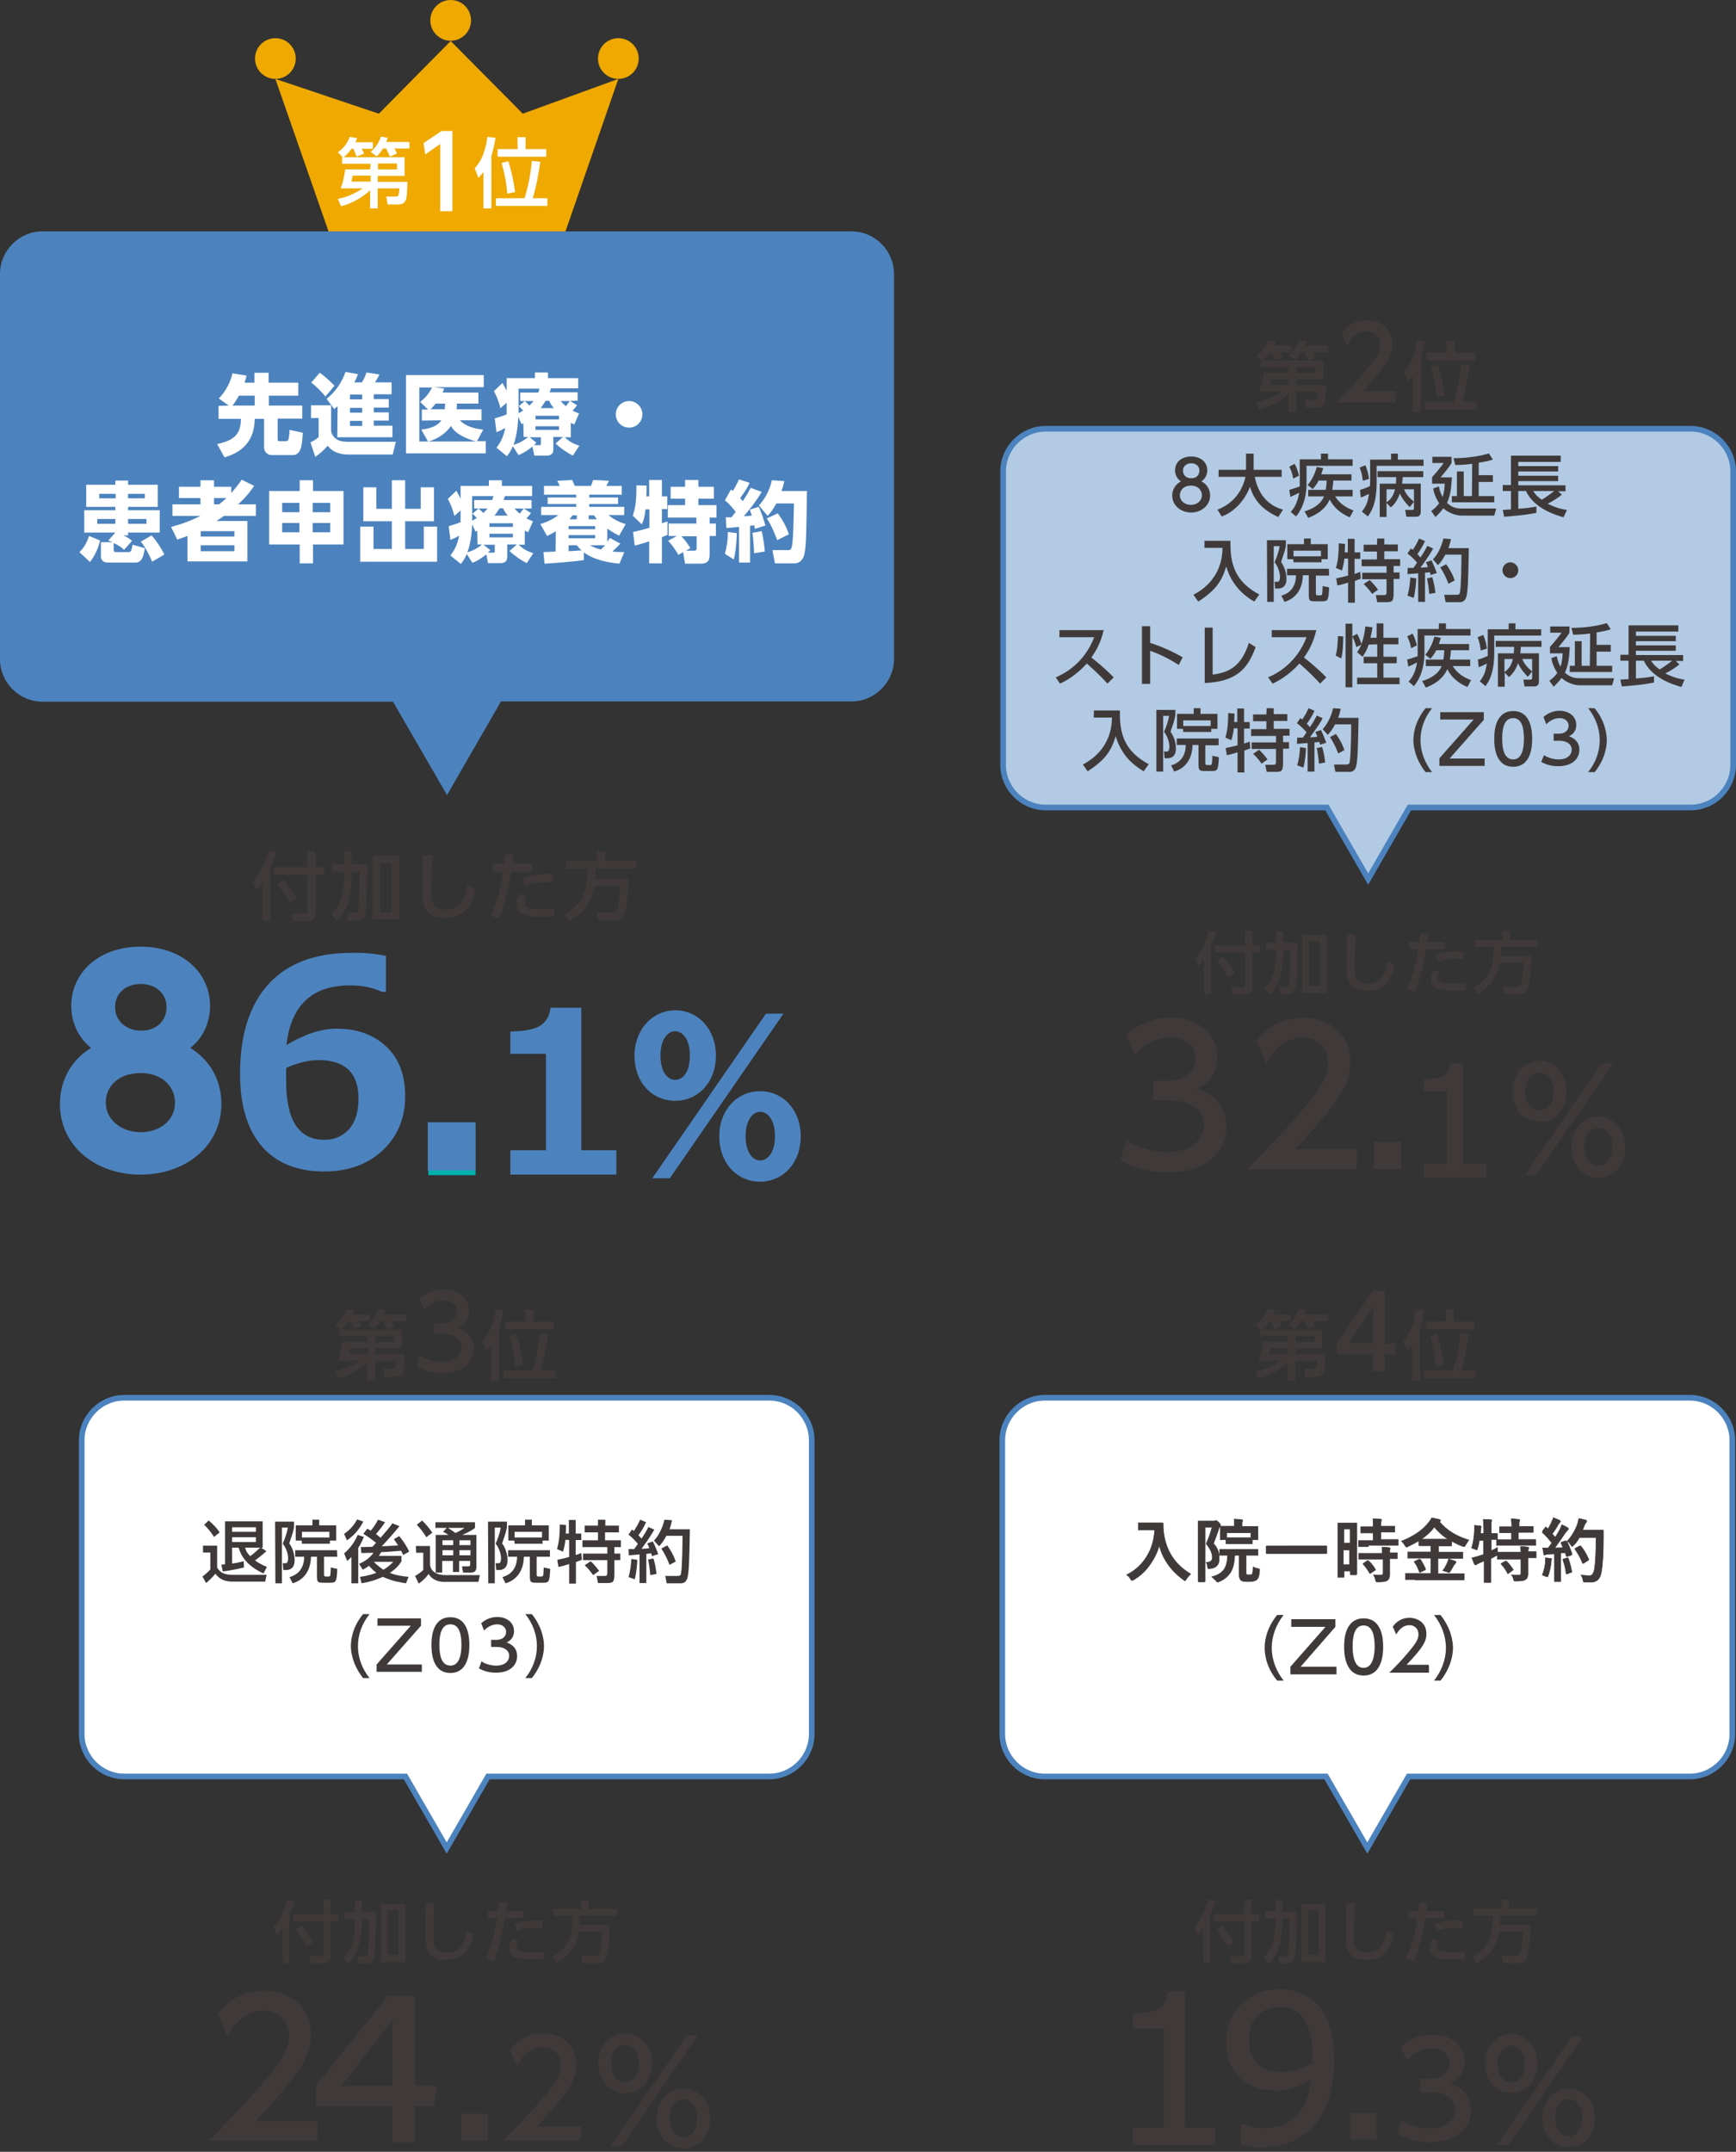 <?xml version="1.0" encoding="utf-8"?>
<!-- Generator: Adobe Illustrator 27.9.3, SVG Export Plug-In . SVG Version: 9.03 Build 53313)  -->
<svg version="1.1" id="_レイアウト" xmlns="http://www.w3.org/2000/svg" xmlns:xlink="http://www.w3.org/1999/xlink" x="0px"
	 y="0px" width="614px" height="760.8px" viewBox="0 0 614 760.8" style="enable-background:new 0 0 614 760.8;"
	 xml:space="preserve">
<rect x="0" y="0" width="614" height="760.8" fill="#333333" stroke="none"/>
<style type="text/css">
	.st0{fill:#EFA900;}
	.st1{fill:#FFFFFF;}
	.st2{fill:#4C83BE;}
	.st3{fill:#3F3A39;}
	.st4{fill:#00B1AD;}
	.st5{fill:#B2CAE3;}
	.st6{fill:none;stroke:#4C83BE;stroke-width:2;stroke-miterlimit:10;}
	.st7{fill:#3F3A39;stroke:#3F3A39;stroke-width:0.2;stroke-miterlimit:10;}
	.st8{fill:none;}
</style>
<g>
	<g>
		<g>
			<polygon class="st0" points="218.7,27.9 184.9,40.2 159.4,14.5 134,40.2 97.4,27.9 116.5,82.7 199.7,82.7 			"/>
			<circle class="st0" cx="97.4" cy="20.7" r="7.2"/>
			<circle class="st0" cx="218.7" cy="20.7" r="7.2"/>
			<circle class="st0" cx="159.4" cy="7.2" r="7.2"/>
		</g>
		<g>
			<path class="st1" d="M131.1,57.9H121v-2.3h0.2l-1.7-1.8c2.8-1.8,3.8-4.4,4.2-5.4l2.6,0.4c-0.2,0.6-0.3,1-0.6,1.5h6.2v2.3h-4
				c0.3,0.5,0.7,1.2,0.9,1.7l-2.7,1.1c-0.2-0.5-0.6-1.8-1.1-2.8h-0.7c-1.3,1.9-2.3,2.6-2.8,3h21.6v6.6h-9.5v2.1h10.5
				c-0.1,4.6-0.3,6.4-0.9,7c-0.7,0.9-1.7,1-2.2,1h-3.9l-0.5-2.8h3.3c1,0,1.1,0,1.4-2.9h-7.7v7.1h-2.7v-6.4c-2.1,2-6.4,4.8-10.3,5.6
				l-1.1-2.6c3-0.5,6.1-1.9,8.8-3.7h-7.8c0.9-2.4,1.1-3.7,1.6-6.7h8.8L131.1,57.9L131.1,57.9z M131.1,62.1h-6.4
				c-0.1,0.5-0.2,1.4-0.4,2.1h6.8V62.1z M135.5,52.5c-1,1.5-1.6,2.2-2.3,2.8l-2.1-1.6c1.9-1.6,3-3.5,3.6-5.4l2.4,0.4
				c-0.1,0.6-0.2,0.9-0.5,1.5h8.2v2.3h-5.3c0.1,0.1,0.6,1,0.9,1.8l-2.5,1.1c-0.9-2-1-2.2-1.3-2.9L135.5,52.5L135.5,52.5z
				 M133.7,59.9h6.7v-2.1h-6.7V59.9z"/>
			<path class="st1" d="M156.2,46.3h3.8v28.4h-4.3V50.9l-5.3,3.7l-0.6-4L156.2,46.3L156.2,46.3z"/>
			<path class="st1" d="M171,60.8c-0.8,1.1-1.3,1.6-1.8,2.1l-1.3-3.4c1.9-2.1,3.5-4.6,4.5-11.1l2.9,0.3c-0.3,1.5-0.6,3.4-1.5,6.5
				v18.5H171L171,60.8L171,60.8z M185.5,70.1c1.2-3.6,2.3-9.1,2.6-13.2l3,0.3c-0.4,3.3-1.6,9.7-2.7,12.9h5.2v2.7h-18.2v-2.7H185.5
				L185.5,70.1z M183,48.5h2.9v4.2h7.3v2.7H176v-2.7h7.1L183,48.5L183,48.5z M179.4,68.5c-0.2-3.5-1-7.4-2-10.9l2.4-0.6
				c0.9,3,1.7,6,2.4,10.9L179.4,68.5L179.4,68.5z"/>
		</g>
	</g>
	<path class="st2" d="M301.1,81.8H15c-8.2,0-15,6.8-15,15v136.3c0,8.2,6.8,15,15,15h124l19.1,33l19.1-33.1h124c8.2,0,15-6.8,15-15
		V96.8C316.1,88.5,309.4,81.8,301.1,81.8L301.1,81.8z"/>
	<g>
		<path class="st1" d="M80.9,143.4l-3.5-2.5c2.8-3,4.2-6.1,4.8-8.9l5,0.8c-0.2,0.8-0.3,1.3-0.7,2.5H90v-3.5h5v3.5h10.5v4.6H95.1v3.5
			h11.8v4.6h-8.7v7.2c0,0.8,0.4,0.8,0.7,0.8h2.2c0.7,0,0.9-0.5,1-0.9c0-0.2,0.3-1.6,0.3-3.1l4.7,1c-0.1,1.6-0.3,4.7-0.9,6
			c-0.8,1.9-2.4,1.9-2.6,1.9h-7.4c-1,0-2.8-0.6-2.8-2.8v-10h-3.3c-0.1,7.8-4.4,11.8-10.7,13.6l-2.6-4.7c6.2-1.3,8.4-3.7,8.4-8.9
			h-7.9v-4.6L80.9,143.4L80.9,143.4z M90.1,143.4v-3.5h-5.6c-0.9,1.7-1.8,2.9-2.3,3.5H90.1z"/>
		<path class="st1" d="M110,143.3h7.1v9.2c1,3.7,4.5,3.7,6.2,3.7H140l-1.1,4.5h-15.6c-4.8,0-6.6-2.1-7.4-3.1
			c-1.3,1.5-2.7,2.8-4.4,3.9l-1.7-5.1c1.4-0.7,2.1-1.1,2.9-1.9v-6.7H110V143.3L110,143.3z M113.1,131.8c2.4,1.7,4.7,4,5.2,4.6
			l-3.2,3.8c-1.1-1.4-3.3-3.7-5-4.9C110.1,135.2,113.1,131.8,113.1,131.8z M119.4,143.6c-0.3,0.3-0.6,0.5-1.2,1l-2.7-3.6
			c4.4-3.4,6.2-8,6.7-9.5l4.4,0.8c-0.3,0.8-0.6,1.6-1.3,2.9h2.7c0.8-1.2,1.4-2.8,1.6-3.5l4.6,0.7c-0.6,1.2-0.9,1.8-1.6,2.8h5.9v4.2
			h-6.3v1.7h5.3v3h-5.3v1.7h5.3v2.9h-5.3v1.8h6.6v4.1h-19.5L119.4,143.6L119.4,143.6z M123.8,139.5v1.7h4.3v-1.7H123.8z
			 M123.8,144.2v1.7h4.3v-1.7H123.8z M123.8,148.8v1.8h4.3v-1.8H123.8z"/>
		<path class="st1" d="M170.3,144.7v3.9h-7.6c1.7,2,5.1,3,8.2,3.3l-2.2,4.1h3.1v4.3h-28.2v-27.7h27.5v4.3h-17.6l3.6,0.5
			c-0.2,0.6-0.4,1-0.6,1.4h12.7v3.9h-7.6c0,0.7,0,1.2-0.1,2H170.3L170.3,144.7z M149.2,148.7v-3.9h2.2l-2.8-2.7
			c2.6-2,3.8-4.2,4.2-5.1h-4.5v19.1h3.1l-2.4-4.2c4.3-0.5,6.1-1.8,7.1-3.3L149.2,148.7L149.2,148.7z M168.4,156.1
			c-3.6-1-7.4-2.7-8.9-5.5c-1.5,2.2-4,4.3-7.9,5.5H168.4z M157.3,144.7c0.1-0.7,0.1-1.3,0.1-2h-3.3c-0.8,0.9-1.2,1.4-1.8,2H157.3z"
			/>
		<path class="st1" d="M201.9,154.6h-2.2c1.8,1.6,2.9,2.2,5.2,3l-2.3,3.5c-2.1-1.1-4.2-2.5-6.1-4.3l2.6-2.3h-3.4v4.5
			c0,2.1-1.9,2.1-2.5,2.1H189l-0.7-3.2c-0.6,0.5-2.6,2.1-4.9,3l-2-3.1c-0.8,1.8-1.4,2.6-2.1,3.5l-3.7-3c1.2-1.6,2.4-3.4,3.1-7
			c-1.4,0.8-1.6,0.9-3.1,1.5l-0.6-4.9c1.1-0.3,2.3-0.6,4.2-1.4v-4.1l-2.2,1.9c-0.6-2.4-1.2-3.9-2.3-6l3-2.9c0.5,1,1,1.7,1.5,2.8
			v-4.5h10v-2h4.6v2h10.7v3.6h-9.6c-0.2,0.6-0.2,0.6-0.5,1.4h9.9v3h-2.7l2.5,1.6c-0.4,0.6-1.1,1.3-1.6,1.9c1,0.5,1.6,0.7,2.3,1
			l-1.7,3.9c-0.6-0.3-0.8-0.4-1.2-0.6V154.6L201.9,154.6z M185.1,149.6c-0.2,0.1-0.3,0.2-0.6,0.4l-1.2-2.6c-0.1,2.3-0.4,6.5-1.7,9.9
			c1.6-0.5,3.3-1.2,5.2-2.8h-1.6L185.1,149.6L185.1,149.6z M185.6,141.8c0.7,0.6,1.5,1.4,1.6,1.6c0.6-0.5,1-1,1.5-1.6H184v-3h6.4
			c0.1-0.4,0.2-0.7,0.4-1.4h-7.4v8.7c0.9-0.5,1.3-0.7,1.6-1c-0.6-0.6-0.8-0.9-1.5-1.5L185.6,141.8L185.6,141.8z M190.8,157.4
			c0.5,0,0.5-0.1,0.5-0.6v-2.2h-4l2.4,1.9c-0.4,0.4-0.4,0.5-0.8,0.9L190.8,157.4L190.8,157.4z M189.4,147v1.3h8.3V147H189.4z
			 M189.4,150.7v1.3h8.3v-1.3H189.4z M195.9,144.3c-0.9-1-1.3-1.8-1.7-2.6H193c-0.9,1.4-1.4,2.1-1.8,2.6H195.9z M198.3,141.8
			c0.4,0.5,0.8,0.9,1.8,1.8c0.6-0.6,0.6-0.8,1.4-1.8H198.3z"/>
		<path class="st1" d="M227.2,146.5c0,2.6-2.1,4.7-4.7,4.7s-4.7-2.1-4.7-4.7s2.1-4.7,4.7-4.7S227.2,143.9,227.2,146.5z"/>
		<path class="st1" d="M28.1,195.2c2-1.8,3-4.5,3.4-5.7l3.9,1.6c-0.6,2.7-2,5.7-3.6,7.6L28.1,195.2L28.1,195.2z M40.8,188.3h-11
			v-7.9h11v-1.2H30.5v-7.8h10.3v-1.5h4.5v1.5h10.5v7.8H45.3v1.2h11.2v7.9H45.3v1h-1.6c1.7,0.8,2.2,1.3,3,1.9l-2.8,3.2
			c-0.8-0.7-1.5-1.4-3.7-2.4v2.5c0,0.6,0.4,0.7,0.9,0.7h4.4c0.8,0,1-0.4,1.4-2.6l4.3,1.2c-0.4,3.1-1.1,5.1-3.3,5.1H38
			c-1.3,0-2.3-0.8-2.3-2.1v-5.1h4.1c-0.5-0.2-0.8-0.3-1.5-0.6L40.8,188.3L40.8,188.3z M34.4,183.5v1.7h6.4v-1.7H34.4z M35.1,174.6
			v1.6h5.8v-1.6H35.1z M45.3,174.6v1.6h5.9v-1.6H45.3z M45.3,183.5v1.7h6.5v-1.7H45.3z M53.8,198.6c-0.6-1.7-2.6-5.5-4-7.1l3.8-2.2
			c1.5,1.6,3.5,4.6,4.5,6.7C58.2,196.1,53.8,198.6,53.8,198.6z"/>
		<path class="st1" d="M89.9,171.8c-2.4,3.4-3.9,4.9-5.7,6.5h6.3v4.1H79.2c-1.1,0.8-1.7,1.2-2.6,1.8h10.9v14.3H66.3v-9
			c-1,0.4-1.7,0.6-3.6,1.3l-2.2-4.5c5.9-1.6,8.3-2.9,10.4-3.9H61v-4.1h9.9v-2.2h-7.6v-4h7.6v-2.3h4.8v2.3h6.1v2.2
			c1.2-1.4,2.1-2.4,3.7-4.7L89.9,171.8L89.9,171.8z M82.9,187.8H71v1.9h11.9V187.8z M82.9,192.8H71v2.1h11.9V192.8z M77.5,178.3
			c1.1-0.9,1.7-1.4,2.6-2.2h-4.4v2.2H77.5z"/>
		<path class="st1" d="M106,199.2v-6.7H95.2v-18.9H106v-3.8h4.7v3.8h10.8v18.9h-10.8v6.7H106z M99.8,177.8v3.3h6.1v-3.3H99.8z
			 M99.8,184.9v3.3h6.1v-3.3H99.8z M116.8,177.8h-6.2v3.3h6.2V177.8z M116.8,184.9h-6.2v3.3h6.2V184.9z"/>
		<path class="st1" d="M133.1,172.3v7.6h5.5v-10.1h4.7v10.1h5.5v-7.6h4.7v12h-10.2v9.8h6.6v-7.9h4.7v12.4h-27.2v-12.4h4.7v7.9h6.5
			v-9.8h-10.1v-12H133.1L133.1,172.3z"/>
		<path class="st1" d="M185.6,192.6h-2.2c1.8,1.6,2.9,2.2,5.2,3l-2.3,3.5c-2.1-1.1-4.2-2.5-6.1-4.3l2.6-2.3h-3.4v4.5
			c0,2.1-1.9,2.1-2.5,2.1h-4.3L172,196c-0.6,0.5-2.6,2.1-4.9,3l-2-3.1c-0.8,1.8-1.4,2.6-2.1,3.5l-3.7-3c1.2-1.6,2.4-3.4,3.1-7
			c-1.4,0.8-1.6,0.9-3.1,1.5l-0.6-4.9c1.1-0.3,2.3-0.6,4.2-1.4v-4.1l-2.2,1.9c-0.6-2.4-1.2-3.9-2.3-6l3-2.9c0.5,1,1,1.7,1.5,2.8
			v-4.5h10v-2h4.6v2h10.7v3.6h-9.6c-0.2,0.6-0.2,0.6-0.5,1.4h9.9v3h-2.7l2.5,1.6c-0.4,0.6-1.1,1.3-1.6,1.9c1,0.5,1.6,0.7,2.3,1
			l-1.7,3.9c-0.6-0.3-0.8-0.4-1.2-0.6L185.6,192.6L185.6,192.6z M168.8,187.6c-0.2,0.1-0.3,0.2-0.6,0.4l-1.2-2.6
			c-0.1,2.3-0.4,6.5-1.7,9.9c1.6-0.5,3.3-1.2,5.2-2.8h-1.6L168.8,187.6L168.8,187.6z M169.3,179.8c0.7,0.6,1.5,1.4,1.6,1.6
			c0.6-0.5,1-1,1.5-1.6h-4.7v-3h6.4c0.1-0.4,0.2-0.7,0.4-1.4H167v8.7c0.9-0.5,1.3-0.7,1.6-1c-0.6-0.6-0.8-0.9-1.5-1.5L169.3,179.8
			L169.3,179.8z M174.5,195.4c0.5,0,0.5-0.1,0.5-0.6v-2.2h-4l2.4,1.9c-0.4,0.4-0.4,0.5-0.8,0.9L174.5,195.4L174.5,195.4z M173.1,185
			v1.3h8.3V185H173.1z M173.1,188.7v1.3h8.3v-1.3H173.1z M179.6,182.3c-0.9-1-1.3-1.8-1.7-2.6h-1.2c-0.9,1.4-1.4,2.1-1.8,2.6H179.6z
			 M182,179.8c0.4,0.5,0.8,0.9,1.8,1.8c0.6-0.6,0.6-0.8,1.4-1.8H182z"/>
		<path class="st1" d="M196.6,187.8c-1.2,0.8-2.1,1.2-3.1,1.7l-2.4-4.2c2-0.6,4.4-1.6,6.4-3.2h-6.1v-2.9h12.4v-1h-10.1v-2.3h10.1v-1
			h-11.4v-3.1h5.6c-0.1-0.2-0.6-1.2-0.9-1.8l5.3-0.3c0.3,0.8,0.6,1.4,0.9,2.1h5.7c0.3-0.7,0.6-1.5,0.8-2.1l5.6,0.3
			c-0.1,0.2-0.8,1.5-0.9,1.8h5.4v3.1h-11.5v1h10.2v2.3h-10.2v1h12.4v2.9h-5.6c2.3,2,5.1,2.9,6.1,3.2l-2.3,4.1
			c-1-0.5-2.2-1.1-4.2-2.5v4.7c0.4-0.6,0.6-0.9,0.9-1.4l3.7,2c-1.4,1.5-1.8,1.9-2.8,2.8c1.9,0.2,3.1,0.2,4.2,0.2l-1.7,4.1
			c-4-0.4-9-1.3-12.6-4v2.7c-3.2,0.6-12.2,1.2-13.9,1.3l-0.4-4.1c0.4,0,2.6-0.1,4.3-0.2L196.6,187.8L196.6,187.8z M201.1,186v1.1
			h9.4V186H201.1z M201.1,189.2v1.1h9.4v-1.1H201.1z M201.1,192.8v2.1l4.6-0.3c-0.9-0.8-1.2-1.2-1.7-1.8H201.1L201.1,192.8z
			 M204,183.6v-1.4h-1.5c-0.4,0.6-0.6,0.9-1.1,1.4H204z M208.2,183.6h2.9c-0.4-0.5-0.6-0.9-1-1.4h-1.9V183.6L208.2,183.6z
			 M208.7,192.8c0.9,0.5,1.9,1,3.8,1.5c0.2-0.2,0.6-0.5,1.5-1.5H208.7L208.7,192.8z"/>
		<path class="st1" d="M223.9,188.1c1.5-0.3,4.5-1.1,5.8-1.5v-6.5h-1.4c-0.3,3-0.9,4.5-1.3,5.3l-3.2-3.1c0.9-2.7,1.3-4.7,1.3-10.7
			l3.6,0.1c0,1.3,0,2.6-0.1,3.8h1v-5.8h4.5v5.8h1.9v4.5h-1.9v5c0.3-0.1,1.8-0.6,2-0.6v4.7c-0.4,0.2-0.7,0.3-2,0.8v9.3h-4.5v-7.8
			c-1.4,0.5-3.9,1.2-5.1,1.5L223.9,188.1L223.9,188.1z M239.4,189.5h-2.9v-4.4h9.8V183h-10.1v-4.4h6.1v-2.3h-5.1v-4.2h5.1v-2.4h4.7
			v2.4h5.5v4.2H247v2.3h6.4v4.4H251v2.1h2.2v4.4H251v6c0,2.1-0.1,3.8-3.3,3.8h-5.4l-0.7-4.1l-1.7,1c-0.6-1.3-2.4-3.8-3.6-5
			L239.4,189.5L239.4,189.5z M242.6,194.7h2.9c0.9,0,0.9-0.6,0.9-1.1v-4H241c1.3,1.4,2.2,2.6,3.2,4.2L242.6,194.7L242.6,194.7z"/>
		<path class="st1" d="M260.6,188.5c0,0.8-0.2,6.4-1.1,9.3l-3.1-2c0.6-2.1,1.1-5.2,1-7.7L260.6,188.5L260.6,188.5z M256.7,182.9
			c1,0,1.4,0,2,0c1-1.2,1.2-1.6,1.5-1.9c-0.3-0.4-1.7-2.4-3.8-4.1l2.1-3.8c0.4,0.2,0.5,0.3,0.7,0.5c0.9-1.6,1.4-2.4,2.2-4.1l3.7,1.2
			c-0.4,0.9-0.8,2-3.3,5.4c0.2,0.3,0.5,0.6,0.9,1.1c1.5-2.2,2.2-3.6,2.8-4.7l3.9,1.4c-1.8,3.1-4,5.9-6.3,8.6c0.4,0,2.3-0.1,2.8-0.2
			c-0.4-1.3-0.5-1.5-0.7-2.1l3.1-1c0.8,1.4,2,4.9,2.4,6.6L267,187c-0.1-0.6-0.2-0.8-0.2-1.3c-0.3,0.1-0.6,0.1-1.5,0.2v13h-3.9v-12.6
			c-2.7,0.3-3.5,0.3-4.5,0.4L256.7,182.9L256.7,182.9z M269.4,187.8c0.6,2.5,1,5.6,1.1,7.2l-3.8,0.6c0-0.6-0.2-5.1-0.6-7.2
			L269.4,187.8L269.4,187.8z M277.4,170.1c-0.2,0.9-0.4,1.9-1,3.5h9c-0.2,13.1-0.2,19.4-0.9,22.3c-0.2,1.1-1.1,3.3-3.6,3.3h-6.8
			l-0.9-4.7h5.4c0.8,0,1.2,0,1.5-1.4c0.5-2.4,0.6-10.1,0.7-15.1h-6.2c-1.4,2.5-2.2,3.4-3.1,4.4l-3.1-3.7c2-2.1,3.8-5.2,4.6-8.9
			L277.4,170.1L277.4,170.1z M275.1,181.5c1.3,1.8,3,4.5,3.9,7.4l-4.1,2.1c-0.6-1.6-2-5.3-3.7-7.7L275.1,181.5L275.1,181.5z"/>
	</g>
	<g>
		<path class="st3" d="M92.9,312c-1.1,1.5-1.6,2.1-2.2,2.8l-1.2-3.1c2.7-3,4.5-7.2,5.3-10.8l2.8,0.4c-0.3,1-0.8,2.9-2,5.7v18.6h-2.7
			L92.9,312L92.9,312z M108.8,301h2.8v5.6h3v2.7h-3v13.6c0,1.9-0.9,2.8-3.1,2.8h-4.9l-0.4-2.8l4.9,0.1c0.6,0,0.7-0.5,0.7-0.8v-12.9
			H97v-2.7h11.8V301L108.8,301z M100.3,311.1c2.3,2.7,3.8,5.1,4.5,6.3l-2.4,1.6c-0.6-1-2.2-3.7-4.4-6.4L100.3,311.1L100.3,311.1z"/>
		<path class="st3" d="M121.7,301h2.7v4.5h5.5c0,3.7-0.1,14.4-0.7,17.8c-0.4,2.1-1.8,2.3-3.2,2.3h-2.8l-0.4-2.8h2.9
			c0.7,0,0.9-0.2,1.1-1.8c0.3-2.7,0.4-8,0.4-12.8h-2.7c0,11.5-3.2,15.4-5.3,17.3l-2-2.3c1.6-1.7,4.6-4.7,4.6-14.6v-0.4h-4.1v-2.7
			h4.1L121.7,301L121.7,301z M141.2,302.5v22.6h-9.5v-22.6H141.2z M138.5,305.1h-4.1v17.4h4.1V305.1z"/>
		<path class="st3" d="M152.9,302.4c-0.2,5.6-0.4,11.4-0.4,12.9c0,3.2,0.2,6.3,4.8,6.3c6.5,0,7.4-4.8,8-8.5l2.8,1.2
			c-0.9,4.9-2.9,10.2-10.8,10.2c-7.1,0-7.9-4.6-7.9-9.2c0-2,0.1-11,0.2-12.8L152.9,302.4L152.9,302.4z"/>
		<path class="st3" d="M173.6,323.8c2.5-5.2,3.9-12.7,4.3-15.6h-3.6v-2.8h4c0.2-1.8,0.2-2.2,0.3-3.3l3.1,0.1
			c-0.2,1.6-0.3,2.1-0.4,3.2h6.8v2.8h-7.2c-1.3,7.1-2.8,13-4.3,16.6L173.6,323.8L173.6,323.8z M186.3,317.1
			c-0.4,0.6-0.8,1.4-0.8,2.2c0,1.9,2.5,2.1,5.7,2.1c0.8,0,3.2,0,4.9-0.2v2.9c-1.7,0-3.3,0-5,0c-3.4,0-5-0.3-6.3-1
			c-1.2-0.6-2.1-1.9-2.1-3.5s0.8-2.9,1.3-3.6L186.3,317.1L186.3,317.1z M195.6,312c-0.7,0-1.5-0.1-2.8-0.1c-3.3,0-5.2,0.5-7,1.1
			l-1-2.5c2.6-1,4.8-1.5,10.8-1.5V312L195.6,312z"/>
		<path class="st3" d="M210.1,313.4c-0.5,3.2-1.3,7.6-8.6,12.2l-1.7-2.5c6-3.4,7.9-7.1,7.9-15.9h-7.5v-2.7h10.9V301h2.9v3.4h11v2.7
			h-14.4c0,0.9,0,2-0.2,3.6h11.9c-0.1,2.5-0.3,10-1.6,12.8c-0.7,1.5-1.4,2-3.4,2h-5.7l-0.5-2.8h5.7c0.5,0,1.2,0,1.6-1.4
			c0.1-0.3,0.7-2.3,0.9-8L210.1,313.4L210.1,313.4z"/>
	</g>
	<path class="st4" d="M168.2,398.7v16.8h-16.7v-16.8H168.2z"/>
	<g>
		<path class="st3" d="M425.8,339.2c-1,1.4-1.4,1.9-2,2.5l-1.1-2.8c2.4-2.8,4.1-6.5,4.8-9.8l2.6,0.4c-0.2,1-0.7,2.6-1.8,5.2v16.9
			h-2.4L425.8,339.2L425.8,339.2z M440.3,329.1h2.6v5.1h2.7v2.5h-2.7V349c0,1.7-0.8,2.5-2.8,2.5h-4.4l-0.3-2.5l4.4,0.1
			c0.6,0,0.6-0.4,0.6-0.7v-11.7h-10.7v-2.5h10.7L440.3,329.1L440.3,329.1z M432.6,338.3c2.1,2.4,3.4,4.6,4.1,5.7l-2.2,1.5
			c-0.5-0.9-2-3.4-4-5.8L432.6,338.3L432.6,338.3z"/>
		<path class="st3" d="M451.5,329.2h2.4v4.1h5c0,3.4,0,13.1-0.7,16.1c-0.4,1.9-1.6,2.1-2.9,2.1h-2.5l-0.4-2.5h2.6
			c0.7,0,0.8-0.1,1-1.6c0.3-2.5,0.4-7.2,0.4-11.6h-2.5c0,10.5-2.9,14-4.9,15.8l-1.8-2.1c1.5-1.5,4.2-4.3,4.2-13.3v-0.4h-3.7v-2.5
			h3.7L451.5,329.2L451.5,329.2z M469.2,330.5v20.6h-8.6v-20.6H469.2z M466.8,332.8H463v15.8h3.8V332.8z"/>
		<path class="st3" d="M479.4,330.4c-0.2,5.1-0.3,10.4-0.3,11.7c0,2.9,0.2,5.7,4.3,5.7c5.9,0,6.7-4.4,7.3-7.7l2.5,1
			c-0.9,4.5-2.6,9.2-9.8,9.2c-6.5,0-7.1-4.2-7.1-8.4c0-1.8,0.1-10,0.1-11.6L479.4,330.4L479.4,330.4z"/>
		<path class="st3" d="M497.7,349.8c2.2-4.7,3.6-11.6,3.9-14.2h-3.3v-2.5h3.7c0.2-1.6,0.2-2,0.3-3l2.8,0.1c-0.2,1.5-0.2,1.9-0.4,2.9
			h6.2v2.5h-6.5c-1.2,6.5-2.6,11.8-3.9,15.1L497.7,349.8L497.7,349.8z M509.3,343.8c-0.4,0.5-0.8,1.2-0.8,2c0,1.7,2.3,1.9,5.2,1.9
			c0.8,0,2.9,0,4.5-0.2v2.7c-1.5,0-3,0-4.5,0c-3.1,0-4.5-0.3-5.8-0.9c-1.1-0.5-1.9-1.7-1.9-3.1s0.7-2.6,1.2-3.3L509.3,343.8
			L509.3,343.8z M517.7,339.1c-0.7,0-1.4-0.1-2.6-0.1c-3,0-4.8,0.4-6.4,1l-0.9-2.3c2.4-0.9,4.4-1.4,9.8-1.3L517.7,339.1L517.7,339.1
			z"/>
		<path class="st3" d="M530.4,340.4c-0.5,2.9-1.2,7-7.8,11.1l-1.5-2.3c5.5-3.1,7.2-6.5,7.2-14.5h-6.8v-2.4h9.9v-3.1h2.6v3.1h10v2.4
			h-13.1c0,0.8,0,1.8-0.1,3.3h10.8c-0.1,2.2-0.2,9.1-1.4,11.7c-0.6,1.3-1.3,1.8-3.1,1.8h-5.2l-0.5-2.6h5.2c0.4,0,1,0,1.5-1.3
			c0.1-0.3,0.6-2.1,0.8-7.3L530.4,340.4L530.4,340.4z"/>
	</g>
	<g>
		<path class="st3" d="M455.9,129.8h-10v-2.3h0.2l-1.7-1.8c2.8-1.8,3.8-4.4,4.2-5.4l2.6,0.4c-0.2,0.6-0.3,1-0.6,1.5h6.2v2.3h-4
			c0.3,0.5,0.7,1.2,0.9,1.7l-2.7,1.1c-0.2-0.5-0.6-1.8-1.1-2.8h-0.7c-1.3,1.9-2.3,2.6-2.9,3H468v6.6h-9.5v2.1H469
			c-0.1,4.6-0.3,6.4-0.9,7c-0.7,0.9-1.7,1-2.2,1H462l-0.5-2.8h3.3c1,0,1.1,0,1.4-2.9h-7.7v7.1h-2.7v-6.4c-2.1,2-6.4,4.8-10.4,5.6
			l-1-2.6c3-0.5,6.1-1.9,8.8-3.7h-7.8c0.9-2.4,1.1-3.7,1.6-6.7h8.8L455.9,129.8L455.9,129.8z M455.9,134.1h-6.4
			c-0.1,0.5-0.2,1.4-0.4,2.1h6.8V134.1z M460.3,124.5c-1,1.5-1.6,2.2-2.3,2.8l-2.1-1.6c1.9-1.6,3-3.5,3.6-5.4l2.5,0.4
			c-0.1,0.6-0.2,0.9-0.5,1.5h8.2v2.3h-5.3c0.1,0.1,0.6,1,0.9,1.8l-2.5,1.1c-0.9-2-1-2.2-1.3-2.9L460.3,124.5L460.3,124.5z
			 M458.6,131.9h6.7v-2.1h-6.7V131.9z"/>
		<path class="st3" d="M493.6,138.3v3.9h-20.9c3.1-3.1,6.4-6.5,10.1-10.8c4.3-5.1,5.4-7.2,5.4-9.6c0-2.8-1.9-4.7-4.8-4.7
			c-4.2,0-6.3,3.8-7,4.9l-1.8-4.3c2.2-2.9,5.2-4.5,8.9-4.5c4,0,9,2.3,9,8.5c0,4.1-1.7,7.2-10.5,16.6H493.6L493.6,138.3z"/>
		<path class="st3" d="M499.7,132.8c-0.8,1.1-1.3,1.6-1.8,2.1l-1.3-3.4c1.9-2.1,3.5-4.6,4.5-11.1l2.9,0.3c-0.3,1.4-0.6,3.4-1.5,6.4
			v18.5h-2.8L499.7,132.8L499.7,132.8z M514.2,142.1c1.2-3.6,2.3-9.1,2.6-13.2l3,0.3c-0.4,3.3-1.6,9.6-2.7,12.9h5.2v2.7H504v-2.7
			H514.2L514.2,142.1z M511.6,120.5h2.9v4.2h7.3v2.7h-17.2v-2.7h7.1L511.6,120.5L511.6,120.5z M508.1,140.5c-0.2-3.5-1-7.4-2-10.9
			l2.5-0.6c0.9,3,1.7,6,2.4,10.9L508.1,140.5L508.1,140.5z"/>
	</g>
	<path class="st5" d="M598,151.6H369.8c-8.2,0-15,6.8-15,15v103.9c0,8.2,6.8,15,15,15h99.5l14.6,25.3l14.6-25.3H598
		c8.2,0,15-6.8,15-15V166.6C613,158.4,606.2,151.6,598,151.6L598,151.6z"/>
	<path class="st6" d="M598,151.6H369.8c-8.2,0-15,6.8-15,15v103.9c0,8.2,6.8,15,15,15h99.5l14.6,25.3l14.6-25.3H598
		c8.2,0,15-6.8,15-15V166.6C613,158.4,606.2,151.6,598,151.6L598,151.6z"/>
	<g>
		<path class="st3" d="M99.9,681.7c-1,1.4-1.4,1.9-2,2.5l-1.1-2.8c2.4-2.8,4.1-6.5,4.8-9.8l2.6,0.4c-0.2,1-0.7,2.7-1.8,5.2v16.9H100
			L99.9,681.7L99.9,681.7z M114.4,671.7h2.6v5.1h2.7v2.5H117v12.3c0,1.7-0.8,2.5-2.8,2.5h-4.4l-0.3-2.5l4.4,0.1
			c0.6,0,0.6-0.4,0.6-0.7v-11.7h-10.7v-2.5h10.7L114.4,671.7L114.4,671.7z M106.7,680.9c2.1,2.4,3.4,4.6,4.1,5.7l-2.2,1.5
			c-0.5-0.9-2-3.4-4-5.8L106.7,680.9L106.7,680.9z"/>
		<path class="st3" d="M125.6,671.8h2.4v4.1h5c0,3.4-0.1,13.1-0.7,16.2c-0.4,1.9-1.6,2.1-2.9,2.1H127l-0.4-2.5h2.6
			c0.7,0,0.8-0.1,1-1.6c0.3-2.5,0.4-7.2,0.4-11.6H128c0,10.5-2.9,14-4.8,15.8l-1.8-2.1c1.5-1.5,4.2-4.3,4.2-13.3v-0.4h-3.7V676h3.7
			L125.6,671.8L125.6,671.8z M143.4,673.1v20.6h-8.6v-20.6H143.4z M140.9,675.4h-3.8v15.8h3.8V675.4z"/>
		<path class="st3" d="M153.6,673c-0.2,5.1-0.3,10.4-0.3,11.7c0,2.9,0.2,5.7,4.3,5.7c5.9,0,6.7-4.4,7.3-7.7l2.5,1
			c-0.9,4.5-2.6,9.2-9.8,9.2c-6.5,0-7.1-4.2-7.1-8.4c0-1.8,0.1-10,0.1-11.6L153.6,673z"/>
		<path class="st3" d="M171.9,692.4c2.2-4.7,3.6-11.6,3.9-14.2h-3.3v-2.5h3.7c0.2-1.7,0.2-2,0.3-3l2.8,0.1c-0.2,1.5-0.2,1.9-0.4,2.9
			h6.2v2.5h-6.5c-1.2,6.5-2.6,11.8-3.9,15.1L171.9,692.4L171.9,692.4z M183.4,686.4c-0.4,0.5-0.8,1.2-0.8,2c0,1.7,2.3,1.9,5.2,1.9
			c0.8,0,2.9,0,4.5-0.2v2.7c-1.5,0-3,0-4.5,0c-3.1,0-4.5-0.3-5.8-0.9c-1.1-0.5-1.9-1.7-1.9-3.2s0.7-2.6,1.2-3.3L183.4,686.4
			L183.4,686.4z M191.9,681.7c-0.7,0-1.4-0.1-2.6-0.1c-3,0-4.8,0.4-6.4,1l-0.9-2.3c2.4-0.9,4.4-1.4,9.8-1.3L191.9,681.7L191.9,681.7
			z"/>
		<path class="st3" d="M204.6,683c-0.5,2.9-1.2,7-7.8,11.1l-1.5-2.3c5.5-3.1,7.2-6.5,7.2-14.5h-6.8v-2.4h9.9v-3.1h2.6v3.1h10v2.4
			H205c0,0.8,0,1.8-0.1,3.3h10.8c-0.1,2.2-0.2,9.1-1.4,11.7c-0.6,1.3-1.3,1.8-3.1,1.8H206l-0.5-2.6h5.2c0.4,0,1.1,0,1.5-1.3
			c0.1-0.3,0.6-2.1,0.8-7.3L204.6,683L204.6,683z"/>
	</g>
	<g>
		<path class="st3" d="M130.1,472.4H120v-2.3h0.2l-1.7-1.8c2.8-1.8,3.8-4.4,4.2-5.4l2.6,0.4c-0.2,0.6-0.3,1-0.6,1.5h6.2v2.3h-4
			c0.3,0.5,0.7,1.2,0.9,1.7l-2.7,1.1c-0.2-0.5-0.6-1.8-1.1-2.8h-0.7c-1.3,1.9-2.3,2.6-2.8,3h21.6v6.6h-9.5v2.1h10.5
			c-0.1,4.6-0.3,6.4-0.9,7c-0.7,0.9-1.7,1-2.2,1h-3.9l-0.5-2.8h3.3c1,0,1.1,0,1.4-2.9h-7.7v7.1h-2.7v-6.5c-2.1,2-6.4,4.8-10.3,5.6
			l-1.1-2.5c3-0.5,6.1-1.9,8.8-3.7h-7.8c0.9-2.4,1.1-3.7,1.6-6.7h8.8v-2H130.1z M130.1,476.7h-6.4c-0.1,0.5-0.2,1.4-0.4,2.1h6.8
			V476.7z M134.5,467.1c-1,1.5-1.6,2.1-2.3,2.8l-2.1-1.6c1.9-1.6,3-3.5,3.6-5.4l2.4,0.4c-0.1,0.6-0.2,0.9-0.5,1.5h8.2v2.3h-5.3
			c0.1,0.1,0.6,1,0.9,1.8l-2.5,1.1c-0.9-2-1-2.2-1.3-2.9L134.5,467.1L134.5,467.1z M132.7,474.5h6.7v-2.1h-6.7V474.5z"/>
		<path class="st3" d="M148.5,479.2c2.3,1.5,5.1,2.3,7.8,2.3c5.1,0,6.9-2.8,6.9-5.2s-2.1-4.7-6.8-4.7h-2.8v-3.7h2.7
			c3.9,0,5.3-2.3,5.3-4.2c0-2.7-2.4-4-4.7-4c-2.7,0-5.2,1.3-7,3.3l-1.5-3.8c2.7-2.4,5.8-3.3,8.6-3.3c4.7,0,8.9,2.8,8.9,7.6
			c0,4-2.8,5.5-3.9,6c1.5,0.6,5.6,2.1,5.6,7.3c0,3.8-2.9,8.7-11.2,8.7c-3.7,0-6.5-0.9-9-2.3L148.5,479.2L148.5,479.2z"/>
		<path class="st3" d="M173.8,475.4c-0.8,1.1-1.3,1.6-1.8,2.1l-1.3-3.4c1.9-2.1,3.5-4.6,4.5-11.1l2.9,0.3c-0.3,1.5-0.6,3.4-1.5,6.5
			v18.5h-2.8L173.8,475.4L173.8,475.4z M188.3,484.6c1.2-3.6,2.3-9.1,2.6-13.2l3,0.3c-0.4,3.3-1.6,9.6-2.7,12.9h5.2v2.7h-18.2v-2.7
			L188.3,484.6L188.3,484.6z M185.7,463.1h2.9v4.2h7.3v2.7h-17.2v-2.7h7.1L185.7,463.1L185.7,463.1z M182.2,483.1
			c-0.2-3.5-1-7.4-2-10.9l2.4-0.6c0.9,3,1.7,6,2.4,10.9L182.2,483.1L182.2,483.1z"/>
	</g>
	<path class="st1" d="M272.1,494.2H43.9c-8.2,0-15,6.8-15,15v103.9c0,8.2,6.8,15,15,15h99.5l14.6,25.3l14.6-25.3h99.5
		c8.2,0,15-6.8,15-15V509.2C287.1,501,280.4,494.2,272.1,494.2L272.1,494.2z"/>
	<path class="st6" d="M272.1,494.2H43.9c-8.2,0-15,6.8-15,15v103.9c0,8.2,6.8,15,15,15h99.5l14.6,25.3l14.6-25.3h99.5
		c8.2,0,15-6.8,15-15V509.2C287.1,501,280.4,494.2,272.1,494.2L272.1,494.2z"/>
	<g>
		<path class="st3" d="M428,175.2c0,3.5-3.1,6-6.7,6c-3.7,0-6.7-2.5-6.7-6c0-2.6,1.6-4.2,3.1-5c-1.4-0.9-2.1-2.4-2.1-3.9
			c0-2.8,2.2-4.9,5.7-4.9s5.7,2.1,5.7,4.9c0,1.5-0.7,3-2.1,3.9C426.4,170.9,428,172.6,428,175.2z M425.1,175.1c0-1.4-1-3.4-3.9-3.4
			s-3.9,2-3.9,3.4c0,1.9,1.6,3.4,3.9,3.4S425.1,177,425.1,175.1z M424.2,166.4c0-1.8-1.4-2.6-2.9-2.6s-2.9,0.9-2.9,2.6
			c0,1.1,0.7,2.7,2.9,2.7C423.5,169.1,424.2,167.6,424.2,166.4L424.2,166.4z"/>
		<path class="st3" d="M430.6,180.2c7.1-2.7,9.3-8.7,9.9-11.6H431v-2.5h9.7v-5.7h2.7v5.7h9.9v2.5h-9.5c1,5.1,3.8,9.9,10,11.6
			l-1.7,2.6c-7.2-3.2-9.1-7.8-10-10.7c-1.6,4.3-5.2,8.8-10,10.5L430.6,180.2L430.6,180.2z"/>
		<path class="st3" d="M456.5,181c1.6-1.7,2.5-3.8,3-6.8c-0.7,0.4-2.2,1.1-3.1,1.5l-0.4-2.5c1.1-0.3,2.6-0.8,3.7-1.2v-9.6h7.5v-2
			h2.5v2h8.7v2.3h-16.3v6.3c0,2.8-0.5,7.7-3.7,11.6L456.5,181L456.5,181z M457.9,164c0.7,1.3,1.2,2.6,1.5,4.2l-2,1
			c-0.4-1.9-0.6-2.6-1.4-4.2L457.9,164L457.9,164z M468.9,173.2c0.2-1.3,0.3-2.1,0.3-3.3h-2.8c-0.8,1.6-1.5,2.3-2.1,3l-1.8-1.4
			c1.8-2.2,2.8-4.6,3.2-6.4l2.3,0.4c-0.2,0.7-0.4,1.4-0.7,2.2H478v2.2h-6.4c-0.1,1-0.2,2.2-0.4,3.3h7.2v2.3h-6.2c1.8,2.8,4,4,6.5,5
			l-1.3,2.4c-1.4-0.6-5-2.2-7.1-6.3c-1.9,4.3-6.1,5.9-7.6,6.5l-1.3-2.3c1.4-0.4,5.5-1.8,6.9-5.3h-5.6v-2.3L468.9,173.2L468.9,173.2z
			"/>
		<path class="st3" d="M482.9,164.5c0.7,1.6,1,2.7,1.3,4.8L482,170c-0.1-1.3-0.4-3-1.1-4.7L482.9,164.5L482.9,164.5z M481.7,180.9
			c1.7-2.3,2.1-3.6,2.5-6.3c-1.2,0.6-1.8,0.9-2.9,1.3l-0.3-2.7c0.8-0.2,1.5-0.4,3.5-1.3c0-0.3,0.1-0.7,0.1-1.2v-8.2h7.4v-2.1h2.4
			v2.1h9.1v2.2h-16.6v5.9c0,7.7-2,10.4-3.1,12L481.7,180.9L481.7,180.9z M493.7,171c0.1-0.8,0.1-1.3,0.1-2.3h-6.6v-2.1h16.2v2.1
			h-7.3c0,0.8-0.1,1.5-0.2,2.3h6.6v9.9c0,0.4,0,1.8-1.6,1.8h-3.5l-0.4-2.4h2c0.9,0,1.1,0,1.1-0.9V173h-3.5c0.5,1.2,1.1,2.4,3.5,4.4
			l-1.5,1.9c-0.7-0.7-2.4-2.4-3.5-4.8c-1.1,3.2-2.6,4.4-3.2,4.9l-1.5-1.6v5H488V171H493.7L493.7,171z M490.4,173v4.6
			c1-0.7,2.3-1.7,3-4.6H490.4z"/>
		<path class="st3" d="M508.9,172c0.2,0.9,0.4,2,1.3,3.7c0.7-1.8,0.7-3.7,0.8-4.7h-4.5v-2.3c1.7-1.8,3.4-4,4.1-5h-4v-2.2h6.8v2.2
			c-0.5,0.8-1.1,1.8-3.9,5.1h4c-0.1,1.6-0.2,5.9-1.7,9c1.9,1.9,3.9,2,5.4,2h12l-0.7,2.5H517c-2.3,0-4.9-1.1-6.5-2.6
			c-1.1,1.5-2,2.3-2.8,3.1l-1.5-2.1c0.7-0.6,1.8-1.3,2.8-2.8c-1.4-2.1-1.9-3.9-2.1-5.2L508.9,172L508.9,172z M520.7,164
			c-3.4,0.4-4.9,0.4-6,0.4l-0.6-2.4c4.3,0,9-0.6,12.5-1.7l1.4,2.2c-0.7,0.2-1.7,0.6-5,1.1v4.4h5v2.4h-5v5h5.5v2.2h-15v-2.2h1.8v-8.7
			h2.4v8.7h2.9L520.7,164L520.7,164z"/>
		<path class="st3" d="M531.5,180.3c0.2,0,2.5-0.2,2.9-0.2v-6.5h-2.9v-2.1h2.9v-10.4H552v2.2h-15v1.5h14.1v1.9H537v1.5h14.1v1.9H537
			v1.5h16.7v2.1h-2.6l1.3,1.2c-1.5,1.2-3.2,2.3-5,3.2c1,0.5,3.3,1.7,6.8,2.2l-1.2,2.6c-3.8-1.1-10.5-3.4-13.3-9.3H537v6.3
			c2.3-0.2,3.8-0.3,6.4-0.8v2.2c-3.3,0.8-10,1.3-11.4,1.4L531.5,180.3L531.5,180.3z M542.3,173.6c0.4,0.7,0.9,1.6,3,3.1
			c1.2-0.7,3.3-2.2,4.4-3.1H542.3z"/>
		<path class="st3" d="M426,191.2h9.2c-0.2,8.2,1.6,14.4,10.2,19l-1.8,2.5c-3.2-1.9-7.8-5.3-9.9-12.4c-1.6,5.2-3.6,8.3-9.9,12.4
			l-1.7-2.4c5.9-3.1,10.2-8.5,10.3-16.6H426C426,193.8,426,191.2,426,191.2z"/>
		<path class="st3" d="M448.1,191h6.7v2c-0.3,1.6-0.7,2.8-1.7,5.7c1.2,1.7,1.9,3.8,1.9,5.9c0,0.8,0,3.5-3.1,3.5H451l-0.2-2.4h1.1
			c0.7,0,0.8-1.2,0.8-1.8c0-1.6-0.8-3.8-1.9-5.1c1-2.4,1.5-3.9,1.8-5.7h-2.1v19.7h-2.3L448.1,191L448.1,191z M470.1,203.5h-4.7v6.2
			c0,0.3,0,0.8,0.6,0.8h1c0.5,0,0.6-0.2,0.6-0.5c0.1-0.3,0.2-1.9,0.2-2.8l2.3,0.5c-0.2,4.8-0.5,4.9-2.7,4.9h-2.2
			c-2.2,0-2.3-0.3-2.3-2.7v-6.5h-2.1c-0.2,7.3-5.1,9-6.5,9.4l-1.1-2.2c1-0.3,5.1-1.4,5.2-7.2h-3.2v-2.3H470L470.1,203.5L470.1,203.5
			z M457.4,197.7h-2.1v-5.3h5.9v-2h2.4v2h6v5.3h-2.2v1.1h-9.9L457.4,197.7L457.4,197.7z M467.2,196.7v-2h-9.7v2H467.2z"/>
		<path class="st3" d="M475.5,197.5c-0.3,2.4-0.7,3.7-0.9,4.2l-2.1-0.9c0.8-2.7,1-5.4,1-8.7l2.2,0.2c0,0.9,0,1.5-0.1,3h1.1v-4.8h2.4
			v4.8h2v2.3h-2v5.3c0.6-0.2,1-0.3,2-0.7l0.2,2.4c-0.6,0.2-1,0.4-2.1,0.8v7.7h-2.4V206c-0.9,0.3-3,0.9-3.8,1l-0.4-2.5
			c0.8-0.2,2-0.4,4.2-1v-6H475.5L475.5,197.5z M487.1,190.4h2.5v2.1h4.8v2.4h-4.8v2.8h5.6v2.4h-2.3v2.3h2.1v2.3h-2.1v5
			c0,3-0.5,3.2-2.8,3.2h-3l-0.5-2.5h2.9c0.8,0,0.9-0.4,0.9-1.1v-4.5h-8.6v-2.3h8.6v-2.3h-8.8v-2.4h5.4V195h-4.7v-2.4h4.7
			L487.1,190.4L487.1,190.4z M484.4,205.1c1.1,0.9,2.8,3.1,3,3.4l-2.1,1.5c-0.4-0.6-1.4-2-3-3.5L484.4,205.1L484.4,205.1z"/>
		<path class="st3" d="M497.9,200.8c0.7,0,1.3,0,2,0c0.3-0.4,0.7-0.9,1.3-1.9c-0.3-0.3-1.6-1.9-3.4-3.2l1.2-1.8
			c0.2,0.1,0.4,0.3,0.7,0.5c1.1-1.7,1.7-2.8,2.2-4l2.1,0.9c-0.7,1.7-2,3.7-2.7,4.6c0.2,0.2,0.6,0.6,1.1,1.2c1.5-2.3,2-3.2,2.4-4.1
			l2.1,0.9c-0.5,0.9-1.4,2.6-4.5,6.8c0.9,0,1.8-0.1,2.6-0.2c-0.2-0.8-0.4-1.2-0.7-1.7l2-0.7c0.6,1.1,1.6,3.8,1.9,4.5l-2.2,0.7
			c-0.1-0.4-0.1-0.5-0.3-1c-0.5,0.1-1.1,0.1-1.7,0.2v10.3h-2.4v-10.1c-0.5,0-3.2,0.3-3.8,0.3L497.9,200.8L497.9,200.8z M500.9,204.5
			c0,0.8-0.2,4.2-0.9,6.9l-2.2-0.8c0.7-2.3,0.9-4.7,1-6.4L500.9,204.5L500.9,204.5z M506.6,204.1c0.4,1.5,0.8,3,1.1,5.5l-2.2,0.4
			c-0.1-1.6-0.5-4.3-0.8-5.5L506.6,204.1L506.6,204.1z M513.2,190.6c-0.2,0.8-0.4,1.8-0.9,3.2h7.2c-0.2,11.2-0.3,15.2-0.9,17.3
			c-0.5,1.7-1.8,1.8-2.1,1.8h-5.2l-0.5-2.6h4.3c0.9,0,1.2-0.2,1.3-1.1c0.4-2.2,0.5-10.8,0.5-13.1h-5.7c-1.1,2.1-2,3.1-2.6,3.7
			l-1.8-2c1.6-1.7,3-4.3,3.7-7.4L513.2,190.6L513.2,190.6z M511.5,199.5c1.3,1.8,2.3,3.6,3,5.7l-2.2,1.2c-0.6-1.7-1.7-4-2.9-5.8
			L511.5,199.5z"/>
		<path class="st3" d="M537,201.6c0,1.5-1.2,2.8-2.8,2.8s-2.8-1.3-2.8-2.8s1.3-2.8,2.8-2.8C535.6,198.8,537,200.1,537,201.6z"/>
		<path class="st3" d="M390.4,222.6c-1.1,4.9-2.9,7.7-4.4,9.9c1.3,1,4.4,3.4,7.9,7l-2.2,2.2c-1.1-1.2-3.2-3.5-7.3-7.1
			c-3.3,3.6-6.6,5.8-9.5,7.1l-1.5-2.2c2.8-1.2,10-4.8,13.6-14.2h-12.3v-2.5h15.7V222.6z"/>
		<path class="st3" d="M416.9,235.1c-1.6-1-5-3.2-10.1-5v11.7h-2.9v-20.4h2.9v5.9c5.3,1.7,9.4,3.9,11.5,5.1L416.9,235.1L416.9,235.1
			z"/>
		<path class="st3" d="M428.9,238.5c6-0.7,10.3-3.2,12.8-11.2l2.4,1.5c-2.9,8.1-7.2,12.2-18,12.7v-19.6h2.8L428.9,238.5L428.9,238.5
			z"/>
		<path class="st3" d="M465.6,222.6c-1.1,4.9-2.9,7.7-4.4,9.9c1.3,1,4.4,3.4,7.9,7l-2.2,2.2c-1.1-1.2-3.2-3.5-7.3-7.1
			c-3.3,3.6-6.6,5.8-9.5,7.1l-1.6-2.2c2.8-1.2,10-4.8,13.6-14.2h-12.3v-2.5h15.8V222.6z"/>
		<path class="st3" d="M475.1,225c0,1.8-0.1,5.5-0.7,7.8l-2-1c0.6-1.7,0.8-5.4,0.8-6.9L475.1,225L475.1,225z M475.9,220.5h2.4V243
			h-2.4V220.5z M484.1,227.9c-0.5,1.5-1.2,3-2.2,4.3l-1.9-1.6c0.4-0.6,0.8-1.2,1.5-2.7l-1.8,0.9c-0.1-0.5-0.6-2.2-1.4-3.8l1.7-0.9
			c0.3,0.5,1.1,2.1,1.5,3.6c1-2.5,1.3-5.2,1.4-6.2l2.5,0.3c-0.1,1-0.3,2.1-0.7,3.7h2.2v-5.1h2.4v5.1h5.3v2.3h-5.3v4.4h4.7v2.3h-4.7
			v5.1h5.7v2.3h-15v-2.3h7.1v-5.1h-4.8v-2.3h4.8v-4.4L484.1,227.9L484.1,227.9z"/>
		<path class="st3" d="M498.2,241c1.6-1.7,2.5-3.8,3-6.8c-0.7,0.4-2.2,1.1-3.1,1.5l-0.4-2.5c1.1-0.3,2.6-0.8,3.7-1.2v-9.6h7.5v-2
			h2.5v2h8.7v2.3h-16.3v6.3c0,2.8-0.5,7.7-3.7,11.6L498.2,241L498.2,241z M499.6,224c0.7,1.3,1.2,2.7,1.5,4.2l-2,1
			c-0.4-1.9-0.6-2.6-1.4-4.2L499.6,224L499.6,224z M510.5,233.2c0.2-1.3,0.3-2.1,0.3-3.3H508c-0.8,1.6-1.5,2.3-2.1,3l-1.8-1.4
			c1.8-2.2,2.8-4.6,3.2-6.4l2.3,0.4c-0.2,0.7-0.4,1.4-0.7,2.2h10.7v2.2h-6.4c-0.1,1-0.2,2.2-0.4,3.3h7.2v2.3h-6.2c1.8,2.8,4,4,6.5,5
			l-1.3,2.4c-1.4-0.6-5-2.2-7.1-6.3c-1.9,4.3-6.1,5.9-7.6,6.5l-1.3-2.3c1.4-0.4,5.5-1.8,6.9-5.3h-5.6v-2.3L510.5,233.2L510.5,233.2z
			"/>
		<path class="st3" d="M524.6,224.5c0.7,1.6,1,2.7,1.3,4.8l-2.2,0.7c-0.1-1.3-0.4-3-1.1-4.7L524.6,224.5L524.6,224.5z M523.4,240.9
			c1.7-2.3,2-3.6,2.5-6.3c-1.2,0.6-1.8,0.9-2.9,1.3l-0.3-2.7c0.8-0.2,1.5-0.4,3.5-1.3c0-0.3,0-0.7,0-1.2v-8.2h7.4v-2.1h2.4v2.1h9.1
			v2.2h-16.6v5.9c0,7.7-2,10.4-3.1,12L523.4,240.9L523.4,240.9z M535.4,231c0.1-0.8,0.1-1.3,0.1-2.3H529v-2.1h16.2v2.1h-7.3
			c0,0.8-0.1,1.5-0.2,2.3h6.6v9.9c0,0.4,0,1.8-1.6,1.8h-3.5l-0.4-2.4h2c0.9,0,1.1,0,1.1-0.9V233h-3.5c0.5,1.2,1.1,2.4,3.5,4.4
			l-1.5,1.9c-0.7-0.7-2.4-2.4-3.5-4.8c-1.1,3.2-2.7,4.4-3.2,4.9l-1.5-1.6v5h-2.4V231H535.4L535.4,231z M532.1,233v4.6
			c1-0.7,2.3-1.7,3-4.6H532.1z"/>
		<path class="st3" d="M550.6,232c0.2,0.9,0.4,2,1.3,3.7c0.7-1.8,0.7-3.7,0.8-4.7h-4.5v-2.3c1.7-1.8,3.4-4,4.1-5h-4v-2.2h6.8v2.2
			c-0.5,0.8-1.1,1.8-3.9,5.1h4c-0.1,1.6-0.2,5.9-1.7,9c1.9,1.9,3.9,2,5.4,2h12l-0.7,2.5h-11.4c-2.3,0-4.9-1.1-6.5-2.6
			c-1.1,1.5-2,2.3-2.8,3.1l-1.5-2.1c0.7-0.6,1.8-1.3,2.8-2.8c-1.4-2.1-1.9-3.9-2.1-5.2L550.6,232L550.6,232z M562.4,224
			c-3.4,0.4-4.9,0.4-6,0.4l-0.6-2.4c4.3,0,9-0.6,12.5-1.7l1.4,2.2c-0.7,0.2-1.7,0.6-5,1.1v4.4h5v2.4h-5v5h5.5v2.2h-15v-2.2h1.8v-8.7
			h2.4v8.7h2.9L562.4,224L562.4,224z"/>
		<path class="st3" d="M573.1,240.3c0.2,0,2.5-0.2,2.9-0.2v-6.5h-2.9v-2.1h2.9v-10.4h17.6v2.2h-15v1.5h14.1v1.9h-14.1v1.5h14.1v1.9
			h-14.1v1.5h16.7v2.1h-2.6l1.3,1.2c-1.5,1.2-3.2,2.3-5,3.2c1,0.5,3.3,1.7,6.8,2.2l-1.1,2.6c-3.8-1.1-10.5-3.4-13.3-9.3h-2.8v6.3
			c2.3-0.2,3.8-0.3,6.4-0.8v2.2c-3.3,0.8-10,1.3-11.4,1.4L573.1,240.3L573.1,240.3z M584,233.6c0.4,0.7,0.9,1.6,3,3.1
			c1.2-0.7,3.3-2.2,4.4-3.1H584L584,233.6z"/>
		<path class="st3" d="M386.9,251.2h9.2c-0.2,8.2,1.6,14.4,10.2,19l-1.8,2.5c-3.2-1.9-7.8-5.3-9.9-12.4c-1.6,5.2-3.6,8.3-9.9,12.4
			l-1.7-2.4c5.9-3.1,10.2-8.5,10.3-16.6h-6.5C386.9,253.8,386.9,251.2,386.9,251.2z"/>
		<path class="st3" d="M409,251h6.7v2c-0.3,1.6-0.7,2.8-1.7,5.7c1.2,1.7,1.9,3.8,1.9,5.9c0,0.8,0,3.5-3.1,3.5h-0.9l-0.2-2.4h1.1
			c0.7,0,0.8-1.2,0.8-1.8c0-1.6-0.8-3.8-1.9-5.1c1-2.4,1.5-3.9,1.8-5.7h-2.1v19.7H409V251L409,251z M431,263.5h-4.7v6.2
			c0,0.3,0,0.8,0.6,0.8h1.1c0.4,0,0.6-0.2,0.6-0.5c0.1-0.3,0.2-1.9,0.2-2.8l2.3,0.5c-0.2,4.8-0.5,4.9-2.7,4.9h-2.2
			c-2.2,0-2.3-0.3-2.3-2.7v-6.5h-2.1c-0.2,7.3-5.1,9-6.5,9.4l-1.1-2.2c1-0.3,5.1-1.4,5.2-7.2h-3.2v-2.3H431V263.5L431,263.5z
			 M418.4,257.7h-2.1v-5.3h5.9v-2h2.4v2h6v5.3h-2.2v1.1h-9.9L418.4,257.7L418.4,257.7z M428.2,256.7v-2h-9.7v2H428.2z"/>
		<path class="st3" d="M436.4,257.5c-0.3,2.4-0.7,3.7-0.9,4.2l-2.1-0.9c0.8-2.7,1-5.4,1-8.7l2.2,0.2c0,0.9,0,1.5-0.1,3h1.1v-4.8h2.4
			v4.8h2v2.3h-2v5.3c0.6-0.2,1.1-0.3,2-0.7l0.2,2.4c-0.6,0.2-1,0.4-2.1,0.8v7.7h-2.4V266c-0.9,0.3-3,0.9-3.8,1l-0.4-2.5
			c0.8-0.2,2-0.4,4.2-1v-6H436.4L436.4,257.5z M448,250.4h2.5v2.1h4.8v2.4h-4.8v2.8h5.6v2.4h-2.3v2.3h2.1v2.3h-2.1v5
			c0,3-0.5,3.2-2.8,3.2h-3l-0.5-2.5h2.9c0.8,0,0.9-0.4,0.9-1.1v-4.5h-8.6v-2.3h8.6v-2.3h-8.8v-2.4h5.4V255h-4.7v-2.4h4.7L448,250.4
			L448,250.4z M445.3,265.1c1.1,0.9,2.8,3.1,3,3.4l-2.1,1.5c-0.4-0.6-1.4-2-3-3.5L445.3,265.1L445.3,265.1z"/>
		<path class="st3" d="M458.8,260.8c0.7,0,1.3,0,2,0c0.3-0.4,0.7-0.9,1.3-1.9c-0.3-0.3-1.6-1.9-3.4-3.2l1.2-1.8
			c0.2,0.1,0.4,0.3,0.7,0.5c1.1-1.7,1.7-2.8,2.2-4l2.1,0.9c-0.7,1.7-2,3.7-2.7,4.6c0.2,0.2,0.6,0.6,1.1,1.2c1.5-2.3,2-3.2,2.4-4.1
			l2.1,0.9c-0.4,0.9-1.4,2.6-4.5,6.8c0.9,0,1.8-0.1,2.6-0.2c-0.2-0.8-0.4-1.2-0.7-1.7l2-0.7c0.6,1.1,1.6,3.8,1.9,4.5l-2.2,0.7
			c-0.1-0.4-0.1-0.5-0.3-1c-0.5,0.1-1.1,0.1-1.7,0.2v10.3h-2.4v-10.1c-0.5,0-3.2,0.3-3.8,0.3L458.8,260.8L458.8,260.8z M461.9,264.5
			c0,0.8-0.2,4.2-0.9,6.9l-2.2-0.8c0.7-2.3,0.9-4.7,1-6.4L461.9,264.5L461.9,264.5z M467.6,264.1c0.5,1.5,0.8,3,1.1,5.5l-2.2,0.4
			c-0.1-1.6-0.5-4.3-0.8-5.5L467.6,264.1L467.6,264.1z M474.2,250.6c-0.2,0.8-0.4,1.8-0.9,3.2h7.2c-0.2,11.2-0.3,15.2-0.9,17.3
			c-0.5,1.7-1.8,1.8-2.1,1.8h-5.2l-0.5-2.6h4.3c0.9,0,1.2-0.2,1.3-1.1c0.4-2.2,0.5-10.8,0.5-13.1h-5.7c-1.1,2.1-2,3.1-2.6,3.7
			l-1.8-2c1.6-1.7,3-4.3,3.7-7.4L474.2,250.6L474.2,250.6z M472.5,259.5c1.3,1.8,2.3,3.6,3,5.7l-2.2,1.2c-0.6-1.7-1.7-4-2.9-5.8
			L472.5,259.5z"/>
		<path class="st3" d="M504.2,273c-4-5.1-4.3-9.8-4.3-11.3s0.2-6.3,4.3-11.3h2.3c-2.6,3.2-4.1,7.2-4.1,11.3s1.6,8.1,4.1,11.3H504.2z
			"/>
		<path class="st3" d="M524.8,251.8v2.7l-12.1,13.7h12.4v2.6h-16v-2.7l12.1-13.7h-11.8v-2.6H524.8L524.8,251.8z"/>
		<path class="st3" d="M528.5,261.2c0-1.8,0-9.8,6.7-9.8s6.7,8,6.7,9.8s0,9.9-6.7,9.9S528.5,263.1,528.5,261.2z M539,261.2
			c0-3.7-0.7-7.3-3.8-7.3c-3.2,0-3.9,3.6-3.9,7.3c0,3.8,0.8,7.3,3.9,7.3C538.2,268.5,539,264.9,539,261.2z"/>
		<path class="st3" d="M546.1,267c1.5,1,3.4,1.5,5.2,1.5c3.4,0,4.6-1.9,4.6-3.5s-1.4-3.1-4.5-3.1h-1.9v-2.5h1.8
			c2.6,0,3.5-1.5,3.5-2.8c0-1.8-1.6-2.7-3.2-2.7c-1.8,0-3.5,0.9-4.7,2.2l-1-2.6c1.8-1.6,3.9-2.2,5.7-2.2c3.1,0,5.9,1.8,5.9,5
			c0,2.7-1.9,3.7-2.6,4c1,0.4,3.7,1.4,3.7,4.8c0,2.6-1.9,5.8-7.5,5.8c-2.5,0-4.3-0.6-6-1.5L546.1,267L546.1,267z"/>
		<path class="st3" d="M561.7,273c2.6-3.2,4.1-7.2,4.1-11.3s-1.5-8.1-4.1-11.3h2.3c3.9,4.8,4.3,9.5,4.3,11.3s-0.4,6.5-4.3,11.3
			H561.7z"/>
	</g>
	<g>
		<path class="st3" d="M425.5,681.7c-1,1.4-1.4,1.9-2,2.5l-1.1-2.8c2.4-2.8,4.1-6.5,4.8-9.8l2.6,0.4c-0.2,1-0.7,2.7-1.8,5.2v16.9
			h-2.4L425.5,681.7L425.5,681.7z M440,671.7h2.6v5.1h2.7v2.5h-2.7v12.3c0,1.7-0.8,2.5-2.8,2.5h-4.4l-0.3-2.5l4.4,0.1
			c0.6,0,0.6-0.4,0.6-0.7v-11.7h-10.7v-2.5H440V671.7L440,671.7z M432.3,680.9c2.1,2.4,3.4,4.6,4.1,5.7l-2.2,1.5
			c-0.5-0.9-2-3.4-4-5.8L432.3,680.9L432.3,680.9z"/>
		<path class="st3" d="M451.2,671.8h2.4v4.1h5c0,3.4,0,13.1-0.7,16.2c-0.4,1.9-1.6,2.1-2.9,2.1h-2.5l-0.4-2.5h2.6
			c0.7,0,0.8-0.1,1-1.6c0.3-2.5,0.4-7.2,0.4-11.6h-2.5c0,10.5-2.9,14-4.9,15.8L447,692c1.5-1.5,4.2-4.3,4.2-13.3v-0.4h-3.7v-2.5h3.7
			V671.8L451.2,671.8z M468.9,673.1v20.6h-8.6v-20.6H468.9z M466.5,675.4h-3.8v15.8h3.8V675.4z"/>
		<path class="st3" d="M479.1,673c-0.2,5.1-0.3,10.4-0.3,11.7c0,2.9,0.2,5.7,4.3,5.7c5.9,0,6.7-4.4,7.3-7.7l2.5,1
			c-0.9,4.5-2.6,9.2-9.8,9.2c-6.5,0-7.1-4.2-7.1-8.4c0-1.8,0.1-10,0.1-11.6L479.1,673L479.1,673z"/>
		<path class="st3" d="M497.4,692.4c2.2-4.7,3.6-11.6,3.9-14.2H498v-2.5h3.7c0.2-1.7,0.2-2,0.3-3l2.8,0.1c-0.2,1.5-0.2,1.9-0.4,2.9
			h6.2v2.5h-6.5c-1.2,6.5-2.6,11.8-3.9,15.1L497.4,692.4L497.4,692.4z M509,686.4c-0.4,0.5-0.8,1.2-0.8,2c0,1.7,2.3,1.9,5.2,1.9
			c0.8,0,2.9,0,4.5-0.2v2.7c-1.5,0-3,0-4.5,0c-3.1,0-4.5-0.3-5.8-0.9c-1.1-0.5-1.9-1.7-1.9-3.2s0.7-2.6,1.2-3.3L509,686.4L509,686.4
			z M517.4,681.7c-0.7,0-1.4-0.1-2.6-0.1c-3,0-4.8,0.4-6.4,1l-0.9-2.3c2.4-0.9,4.4-1.4,9.8-1.3L517.4,681.7L517.4,681.7z"/>
		<path class="st3" d="M530.1,683c-0.5,2.9-1.2,7-7.8,11.1l-1.5-2.3c5.5-3.1,7.2-6.5,7.2-14.5h-6.8v-2.4h9.9v-3.1h2.6v3.1h10v2.4
			h-13.1c0,0.8,0,1.8-0.1,3.3h10.8c-0.1,2.2-0.2,9.1-1.4,11.7c-0.6,1.3-1.3,1.8-3.1,1.8h-5.2l-0.5-2.6h5.2c0.4,0,1,0,1.5-1.3
			c0.1-0.3,0.6-2.1,0.8-7.3L530.1,683L530.1,683z"/>
	</g>
	<g>
		<path class="st3" d="M455.6,472.4h-10v-2.3h0.2l-1.7-1.8c2.8-1.8,3.8-4.4,4.2-5.4l2.6,0.4c-0.2,0.6-0.3,1-0.6,1.5h6.2v2.3h-4
			c0.3,0.5,0.7,1.2,0.9,1.7l-2.7,1.1c-0.2-0.5-0.6-1.8-1.1-2.8H449c-1.3,1.9-2.3,2.6-2.9,3h21.6v6.6h-9.5v2.1h10.5
			c-0.1,4.6-0.3,6.4-0.9,7c-0.7,0.9-1.7,1-2.2,1h-3.9l-0.5-2.8h3.3c1,0,1.1,0,1.4-2.9h-7.7v7.1h-2.7v-6.5c-2.1,2-6.4,4.8-10.4,5.6
			l-1-2.5c3-0.5,6.1-1.9,8.8-3.7h-7.8c0.9-2.4,1.1-3.7,1.6-6.7h8.8L455.6,472.4L455.6,472.4z M455.6,476.7h-6.4
			c-0.1,0.5-0.2,1.4-0.4,2.1h6.8V476.7z M460.1,467.1c-1,1.5-1.6,2.1-2.3,2.8l-2.1-1.6c1.9-1.6,3-3.5,3.6-5.4l2.5,0.4
			c-0.1,0.6-0.2,0.9-0.5,1.5h8.2v2.3h-5.3c0.1,0.1,0.6,1,0.9,1.8l-2.5,1.1c-0.9-2-1-2.2-1.3-2.9L460.1,467.1L460.1,467.1z
			 M458.3,474.5h6.7v-2.1h-6.7V474.5z"/>
		<path class="st3" d="M485.6,484.8v-6.1h-12.9v-3.6l12.8-18.7h4.3V475h3.7v3.8h-3.7v6.1L485.6,484.8L485.6,484.8z M477,474.9h8.6
			v-12.8L477,474.9z"/>
		<path class="st3" d="M499.4,475.4c-0.8,1.1-1.3,1.6-1.8,2.1l-1.3-3.4c1.9-2.1,3.5-4.6,4.5-11.1l2.9,0.3c-0.3,1.5-0.6,3.4-1.5,6.5
			v18.5h-2.8L499.4,475.4L499.4,475.4z M513.9,484.6c1.2-3.6,2.3-9.1,2.6-13.2l3,0.3c-0.4,3.3-1.6,9.6-2.7,12.9h5.2v2.7h-18.2v-2.7
			L513.9,484.6L513.9,484.6z M511.3,463.1h2.9v4.2h7.3v2.7h-17.2v-2.7h7.1L511.3,463.1L511.3,463.1z M507.8,483.1
			c-0.2-3.5-1-7.4-2-10.9l2.5-0.6c0.9,3,1.7,6,2.4,10.9L507.8,483.1L507.8,483.1z"/>
	</g>
	<path class="st1" d="M597.7,494.2H369.5c-8.2,0-15,6.8-15,15v103.9c0,8.2,6.8,15,15,15H469l14.6,25.3l14.6-25.3h99.5
		c8.2,0,15-6.8,15-15V509.2C612.7,501,605.9,494.2,597.7,494.2L597.7,494.2z"/>
	<path class="st6" d="M597.7,494.2H369.5c-8.2,0-15,6.8-15,15v103.9c0,8.2,6.8,15,15,15H469l14.6,25.3l14.6-25.3h99.5
		c8.2,0,15-6.8,15-15V509.2C612.7,501,605.9,494.2,597.7,494.2L597.7,494.2z"/>
	<path class="st2" d="M78.3,390.3c0,15.1-12.9,25-28.6,25s-28.5-9.9-28.5-25c0-8,3.7-15.3,11-19.8c-5.1-4.1-7-9.9-7-14.8
		c0-11.8,9.7-21,24.5-21s24.6,9.2,24.6,21c0,4.9-1.9,10.9-7,14.8C74.6,375,78.3,382.3,78.3,390.3z M61.9,389.8
		c0-5.3-4.2-10.4-12.2-10.4s-12.3,4.9-12.3,10.4c0,6,5.4,10.5,12.3,10.5S61.9,396.1,61.9,389.8z M58.9,356.1c0-5.2-4.2-8.2-9.1-8.2
		s-9.1,2.9-9.1,8.2c0,5.3,4.5,8.3,9.1,8.3C55.2,364.5,58.9,361,58.9,356.1z"/>
	<path class="st2" d="M168.2,396.8v17h-16.9v-17H168.2z"/>
	<path class="st2" d="M238.8,357.2c8,0,14.4,6.5,14.4,16s-6.3,16-14.4,16c-8.1,0-14.4-6.4-14.4-16
		C224.5,363.6,231.1,357.2,238.8,357.2z M270.9,358.4h6.2l-40.2,58.2h-6.2L270.9,358.4z M238.8,381.8c2.7,0,5.2-2.7,5.2-8.6
		s-2.7-8.6-5.2-8.6c-2.8,0-5.2,3.1-5.2,8.6S235.9,381.8,238.8,381.8z M268.8,385.8c8,0,14.4,6.4,14.4,16s-6.4,16-14.4,16
		s-14.4-6.4-14.4-16S260.9,385.8,268.8,385.8z M268.9,410.3c2.5,0,5.2-2.7,5.2-8.6s-2.7-8.6-5.2-8.6c-2.9,0-5.2,3.3-5.2,8.6
		C263.7,407.1,266,410.3,268.9,410.3z"/>
	<g>
		<path class="st3" d="M451.7,594.2c-4.2-5.1-4.4-10-4.4-11.6s0.2-6.4,4.4-11.6h2.3c-2.6,3.3-4.2,7.4-4.2,11.6s1.6,8.3,4.2,11.6
			H451.7z"/>
		<path class="st3" d="M472.3,572.5v2.7L460,589.3h12.7v2.7h-16.3v-2.7l12.4-14.1h-12.1v-2.7H472.3z"/>
		<path class="st3" d="M475.4,582.2c0-1.8,0-10,6.9-10s6.9,8.2,6.9,10s0,10.2-6.9,10.2S475.4,584,475.4,582.2z M486.2,582.2
			c0-3.8-0.7-7.5-3.9-7.5c-3.2,0-3.9,3.7-3.9,7.5c0,3.9,0.9,7.5,3.9,7.5S486.2,585.8,486.2,582.2z"/>
		<path class="st3" d="M507.2,594.2c2.6-3.3,4.2-7.4,4.2-11.6s-1.6-8.3-4.2-11.6h2.3c3.9,4.9,4.4,9.7,4.4,11.6
			c0,1.8-0.4,6.6-4.4,11.6H507.2z"/>
		<g>
			<path class="st7" d="M398.5,556.8c3.2-1.6,5.6-3.9,7.4-7c1.5-2.6,2.3-5.6,2.5-8.9h-3.1h-2.5c-0.1,0-0.2,0-0.2,0s0-0.1,0-0.2v-2.1
				c0-0.1,0-0.2,0-0.2s0.1,0,0.2,0h2.5h3.2h2.5c0.2,0,0.4,0.1,0.4,0.2c0,0.2,0,0.5,0,0.6c0,0.5,0,1.2,0.1,2.1
				c0.7,6.7,3.9,11.8,9.6,15.2c-0.6,0.6-1.1,1.2-1.5,1.8c-0.2,0.4-0.4,0.6-0.5,0.6s-0.2-0.1-0.6-0.4c-4.4-3.2-7.2-7.2-8.5-12.1
				c-0.7,2.7-2,5.1-3.7,7.4c-1.5,2-3.3,3.6-5.4,4.8c-0.4,0.2-0.5,0.2-0.6,0.2s-0.2-0.2-0.5-0.6C399.6,557.8,399.1,557.2,398.5,556.8
				z"/>
			<path class="st7" d="M426.6,552.4c0.1,0,0.2,0,0.2,0c1.2,0,2-0.6,2-1.7c0-1.5-0.7-3.1-2.2-4.9c1-2.1,1.6-4,2.1-5.8h-2.5v13.8v5.3
				c0,0.1-0.1,0.2-0.2,0.2h-2c-0.1,0-0.2-0.1-0.2-0.2v-5.3v-10.5V538c0-0.1,0-0.2,0-0.2s0.1,0,0.2,0h2h3.2c0.2,0,0.4,0,0.5-0.1
				s0.2-0.1,0.4-0.1c0.1,0,0.5,0.2,1,0.7c0.4,0.5,0.6,0.7,0.6,1c0,0.1-0.1,0.2-0.2,0.5c-0.2,0.1-0.4,0.5-0.5,1
				c-0.5,1.5-1.1,3.1-1.8,4.9c1,1.2,1.6,2.2,1.8,3.2c0.2,0.6,0.2,1.5,0.2,2.3c0,2.1-1.1,3.2-3.2,3.4c-0.1,0-0.4,0-0.4,0
				c-0.2,0-0.4,0-0.4-0.1s-0.1-0.2-0.1-0.6C427,553.2,426.9,552.8,426.6,552.4z M428.6,557.5c2.1-0.5,3.6-1.5,4.4-2.7
				c0.7-1.1,1.1-2.7,1.2-4.9c-0.7,0-1.5,0-2,0c0,0-0.1,0-0.5,0c-0.1,0-0.1,0-0.1,0c-0.1,0-0.2,0-0.2,0s0-0.1,0-0.2V548
				c0-0.1,0-0.2,0-0.2s0.1,0,0.2,0h3.3h6.5h3.3c0.1,0,0.2,0,0.2,0s0,0.1,0,0.2v1.7c0,0.1,0,0.2,0,0.2s-0.1,0-0.2,0h-3.3h-0.7v5.9
				c0,0.5,0.1,0.7,0.2,0.9c0.1,0.1,0.5,0.1,1,0.1s0.9-0.1,1-0.2c0.1-0.2,0.2-1.1,0.4-2.6c0.6,0.4,1.1,0.5,1.6,0.6
				c0.2,0,0.5,0.1,0.5,0.1c0.1,0.1,0.1,0.2,0.1,0.4s0,0.1,0,0.2c-0.1,1.1-0.2,1.8-0.4,2.3c-0.1,0.4-0.4,0.7-0.7,1
				c-0.5,0.4-1.5,0.6-2.9,0.6c-1.2,0-2.1-0.1-2.5-0.4c-0.5-0.4-0.7-1-0.7-2v-6.9h-1.6c-0.1,2.6-0.6,4.7-1.5,6.1
				c-0.9,1.3-2.2,2.5-4,3.2c-0.4,0.1-0.5,0.2-0.6,0.2s-0.2-0.1-0.5-0.5C429.6,558.4,429.1,558,428.6,557.5z M439.7,545.8h-3.3h-2.6
				c-0.1,0-0.2,0-0.2,0s0-0.1,0-0.2v-1.2h-1.8c-0.1,0-0.2,0-0.2,0s0-0.1,0-0.2v-2.3V541v-1.2c0-0.1,0-0.1,0-0.2c0,0,0.1,0,0.2,0h3.3
				h1.5v-0.2c0-1,0-1.8-0.1-2.3c0.7,0,1.6,0.1,2.6,0.2c0.2,0,0.4,0.1,0.4,0.2c0,0.1,0,0.2-0.1,0.5c-0.1,0.2-0.1,0.7-0.1,1.5v0.2h2.1
				h3.3c0.1,0,0.2,0,0.2,0s0,0.1,0,0.2v1.1v0.9v2.3c0,0.1,0,0.2,0,0.2s-0.1,0-0.2,0h-1.8v1.2c0,0.1,0,0.2,0,0.2s-0.1,0-0.2,0
				L439.7,545.8z M433.9,541.9v1.8h2.6h3.3c1.3,0,2.2,0,2.6,0v-1.8H433.9z"/>
			<path class="st7" d="M451.1,549.3H448c-0.1,0-0.2-0.1-0.2-0.2v-2.3c0-0.1,0.1-0.2,0.2-0.2h3.1H466h3.1c0.1,0,0.2,0.1,0.2,0.2v2.3
				c0,0.1-0.1,0.2-0.2,0.2H466H451.1z"/>
			<path class="st7" d="M479.7,556.6c0,0.1,0,0.2,0,0.2s-0.1,0-0.2,0h-1.7c-0.1,0-0.2-0.1-0.2-0.2v-1.1h-2.2v2
				c0,0.1-0.1,0.2-0.2,0.2h-1.8c-0.1,0-0.2,0-0.2,0s0-0.1,0-0.2v-7.6v-5.3v-5.9c0-0.1,0-0.2,0-0.2s0.1,0,0.2,0h2.1h2.1h2.1
				c0.1,0,0.2,0,0.2,0s0,0.1,0,0.2v4.9v5.6v7.4H479.7z M477.5,540.6h-2.2v5h2.2V540.6z M475.1,553.2h2.2V548h-2.2V553.2z M484,546.8
				h-3.3c-0.1,0-0.2,0-0.2,0s0-0.1,0-0.2v-1.7c0-0.1,0-0.2,0-0.2s0.1,0,0.2,0h3.3h1.7V542h-1.1h-3.1c-0.1,0-0.2,0-0.2,0s0-0.1,0-0.2
				V540c0-0.1,0-0.2,0-0.2s0.1,0,0.2,0h3.1h1.1c0-1.2-0.1-2.1-0.1-2.8c0.9,0,1.7,0.1,2.6,0.1c0.2,0,0.4,0.1,0.4,0.2
				c0,0.1,0,0.2-0.1,0.5c-0.1,0.2-0.1,0.9-0.1,1.8h1.6h3.1c0.1,0,0.2,0,0.2,0s0,0.1,0,0.2v1.7c0,0.1,0,0.2,0,0.2s-0.1,0-0.2,0H490
				h-1.6v2.6h2.6h3.3c0.1,0,0.2,0,0.2,0s0,0.1,0,0.2v1.7c0,0.1,0,0.2,0,0.2s-0.1,0-0.2,0H491h-7V546.8z M484.1,551.3h-3.3
				c-0.1,0-0.2,0-0.2,0s0-0.1,0-0.2v-1.7c0-0.1,0-0.2,0-0.2s0.1,0,0.2,0h3.3h4.8c0-0.7-0.1-1.3-0.1-2.2c1,0,1.8,0.1,2.5,0.2
				c0.2,0,0.4,0.1,0.4,0.2c0,0.1,0,0.2-0.1,0.4s-0.1,0.6-0.1,1.2h2.5c0.1,0,0.2,0,0.2,0s0,0.1,0,0.2v1.7c0,0.1,0,0.2,0,0.2
				s-0.1,0-0.2,0c0,0-0.1,0-0.4,0c-0.6,0-1.3,0-2.1,0v2.5v3.1c0,1-0.2,1.7-0.9,2.1c-0.5,0.4-1.6,0.5-3.2,0.5c-0.4,0-0.6,0-0.7-0.1
				s-0.1-0.2-0.2-0.6c-0.1-0.7-0.4-1.2-0.7-1.8c0.7,0.1,1.6,0.1,2.5,0.1c0.5,0,0.9-0.2,0.9-0.7v-4.9h-4.8l0,0H484.1z M484.2,552
				c0.9,0.9,1.6,1.7,2.2,2.8c0.1,0.1,0.1,0.1,0.1,0.2s-0.1,0.1-0.2,0.2l-1.5,1c-0.1,0.1-0.2,0.1-0.2,0.1c-0.1,0-0.1,0-0.2-0.1
				c-0.6-1.1-1.3-2.1-2.2-3.1c-0.1-0.1-0.1-0.1-0.1-0.2c0-0.1,0.1-0.1,0.2-0.2l1.3-0.9c0.1-0.1,0.2-0.1,0.2-0.1
				S484.1,551.9,484.2,552z"/>
			<path class="st7" d="M500.5,558.5h-3.2c-0.1,0-0.2,0-0.2,0s0-0.1,0-0.2v-1.8c0-0.1,0-0.2,0-0.2s0.1,0,0.2,0h3.2h5.6v-5.4h-4.7
				h-3.3c-0.1,0-0.2,0-0.2,0s0-0.1,0-0.2v-1.8c0-0.1,0-0.2,0-0.2s0.1,0,0.2,0h3.3h4.7v-2.2h-1H502c-0.1,0-0.2-0.1-0.2-0.2v-1.5
				c-1,0.6-2.2,1.2-3.8,2c-0.2,0.1-0.5,0.2-0.6,0.2s-0.2-0.2-0.5-0.6c-0.4-0.6-0.7-1.1-1.2-1.5c4.3-1.7,7.5-3.9,9.6-6.6
				c0.5-0.6,0.9-1.2,1-1.6c1.2,0.1,2.1,0.4,2.7,0.5c0.2,0.1,0.5,0.2,0.5,0.4c0,0.1-0.1,0.2-0.2,0.4l-0.1,0.1c2.6,3.1,6,5.1,10.3,6.4
				c-0.4,0.5-0.7,1.1-1.1,1.7c-0.1,0.4-0.4,0.6-0.5,0.6s-0.2,0-0.6-0.1c-1.5-0.5-2.7-1.2-3.9-1.8v1.5c0,0.1-0.1,0.2-0.2,0.2h-3.1
				h-1.3v2.2h5.1h3.3c0.1,0,0.2,0,0.2,0s0,0.1,0,0.2v1.8c0,0.2,0,0.2-0.1,0.2H517h-3.3h-5.1v5.4h5.9h3.2c0.1,0,0.2,0,0.2,0
				s0,0.1,0,0.2v1.8c0,0.1-0.1,0.2-0.2,0.2h-3.2h-14V558.5z M502.5,551.5c0.6,1,1.2,2.1,1.7,3.2c0,0.1,0,0.1,0,0.2
				c0,0.1-0.1,0.1-0.2,0.2l-1.5,0.7c-0.1,0.1-0.2,0.1-0.4,0.1c0,0-0.1-0.1-0.1-0.2c-0.5-1.3-1.1-2.6-1.7-3.3
				c-0.1-0.1-0.1-0.1-0.1-0.2c0,0,0.1-0.1,0.2-0.2l1.3-0.6c0.1-0.1,0.2-0.1,0.2-0.1C502.3,551.3,502.3,551.4,502.5,551.5z
				 M502.7,544.2c0.2,0,1.1,0,2.3,0h4.9c1.2,0,2.1,0,2.3,0c-2-1.2-3.6-2.7-4.9-4.3C506.1,541.5,504.5,543,502.7,544.2z M510.3,555.3
				c0.6-0.7,1.1-1.7,1.6-2.8c0.2-0.5,0.4-1,0.5-1.3c0.7,0.2,1.5,0.5,2.1,0.7c0.2,0.1,0.5,0.2,0.5,0.4c0,0.1-0.1,0.2-0.2,0.4
				c-0.1,0.1-0.4,0.4-0.6,0.7c-0.5,0.9-0.9,1.6-1.3,2.2c-0.1,0.2-0.2,0.4-0.4,0.4c-0.1,0-0.2-0.1-0.6-0.2
				C511.2,555.6,510.7,555.4,510.3,555.3z"/>
			<path class="st7" d="M534.6,556.8c0.6,0,1.1,0.1,1.7,0.1c0.4,0,0.6,0,0.9,0c0.2,0,0.5-0.1,0.6-0.2s0.1-0.2,0.1-0.5v-4.9h-4.8
				h-3.3c-0.1,0-0.2,0-0.2,0s0-0.1,0-0.2v-1.2c0,0-0.2,0.1-0.5,0.2c-0.2,0.1-0.5,0.2-0.9,0.5c-0.5,0.2-0.7,0.4-0.9,0.4v4v4.3
				c0,0.1,0,0.2,0,0.2s-0.1,0-0.2,0h-2c-0.1,0-0.2,0-0.2,0s0-0.1,0-0.2V555v-3.1l-1.7,0.7c-0.4,0.2-0.7,0.4-0.9,0.5
				s-0.2,0.2-0.4,0.2c-0.1,0-0.2-0.1-0.4-0.2c-0.2-0.6-0.5-1.3-0.9-2.3c0.7-0.1,1.5-0.4,2.3-0.6c0.6-0.2,1.2-0.4,1.8-0.6v-5h-1.5
				c-0.1,1.1-0.4,2.1-0.6,2.8c-0.1,0.4-0.2,0.6-0.2,0.6c-0.1,0-0.2-0.1-0.6-0.2c-0.6-0.2-1-0.4-1.3-0.5c0.6-1.8,0.9-3.9,1-6.4
				c0-0.2,0-0.4,0-0.6c0-0.4,0-0.6,0-1c0.9,0.1,1.5,0.2,2,0.2c0.2,0.1,0.4,0.1,0.4,0.2s0,0.2-0.1,0.4c0,0.1-0.1,0.4-0.1,0.9
				l-0.1,1.2h1.2v-1.3c0-1.3-0.1-2.6-0.2-3.7c0.9,0,1.7,0.1,2.6,0.1c0.2,0,0.4,0.1,0.4,0.2c0,0.1,0,0.2-0.1,0.5
				c-0.1,0.2-0.1,1.1-0.1,2.7v1.5h2c0.1,0,0.2,0,0.2,0s0,0.1,0,0.2v1.8c0,0.1,0,0.2-0.1,0.2h3.3h1.8v-2.5h-0.9h-3.1
				c-0.1,0-0.2,0-0.2,0s0-0.1,0-0.2V540c0-0.1,0-0.2,0-0.2s0.1,0,0.2,0h3.1h1c0-1.2-0.1-2.2-0.2-2.8c0.7,0,1.6,0.1,2.6,0.2
				c0.2,0,0.4,0.1,0.4,0.2s0,0.2-0.1,0.5c-0.1,0.4-0.1,1-0.1,1.8h1.7h3.1c0.1,0,0.2,0,0.2,0s0,0.1,0,0.2v1.7c0,0.1,0,0.2,0,0.2
				s-0.1,0-0.2,0H539h-2v2.5h2.7h3.3c0.1,0,0.2,0.1,0.2,0.2v1.7c0,0.1,0,0.2,0,0.2s-0.1,0-0.2,0h-3.3h-6.9h-3.3c-0.1,0-0.2,0-0.2,0
				s0-0.1,0-0.2v-1.7c0-0.1,0-0.1,0-0.2c0,0-0.2,0-0.6,0c-0.4,0-0.9,0-1.3,0v4c1.2-0.6,2.1-1,2.2-1.1c0,0.5,0,1.1,0.1,1.6h0.1h3.3
				h4.8c0-1-0.1-1.6-0.1-2c1,0,1.8,0.1,2.5,0.2c0.2,0,0.4,0.1,0.4,0.2s0,0.2-0.1,0.4c-0.1,0.1-0.1,0.5-0.1,1h2.6c0.1,0,0.2,0,0.2,0
				s0,0.1,0,0.2v1.8c0,0.1,0,0.2,0,0.2s-0.1,0-0.2,0c0,0-0.1,0-0.4,0c-0.6,0-1.5,0-2.3,0v2.5v3.1c0,1-0.2,1.7-0.9,2.1
				c-0.5,0.4-1.6,0.5-3.3,0.5c-0.4,0-0.6,0-0.7-0.1c-0.1-0.1-0.1-0.2-0.2-0.6C535.2,557.8,534.9,557.2,534.6,556.8z M532.4,552
				c0.1-0.1,0.2-0.1,0.2-0.1s0.1,0,0.2,0.1c0.7,0.6,1.5,1.6,2.3,2.8c0.1,0.1,0.1,0.1,0.1,0.2c0,0-0.1,0.1-0.2,0.2l-1.5,1.1
				c-0.1,0.1-0.2,0.1-0.2,0.1c-0.1,0-0.1-0.1-0.1-0.2c-0.6-1.1-1.3-2.2-2.2-3.1c-0.1-0.1-0.1-0.1-0.1-0.2c0,0,0.1-0.1,0.2-0.2
				L532.4,552z"/>
			<path class="st7" d="M554.2,545c0.7,1.3,1.3,2.9,1.8,4.4c0,0.1,0,0.1,0,0.1c0,0.1-0.1,0.2-0.4,0.4l-1.3,0.4c-0.1,0-0.1,0-0.2,0
				c-0.1,0-0.1-0.1-0.2-0.2l-0.2-1.1c-0.4,0-1,0.1-1.7,0.1v6.7v3.2c0,0.1,0,0.2,0,0.2s-0.1,0-0.2,0H550c-0.1,0-0.2,0-0.2,0
				s0-0.1,0-0.2v-3.2v-6.4l-2.3,0.1c-0.4,0-0.7,0.1-0.9,0.2c-0.1,0.1-0.2,0.1-0.4,0.1c-0.1,0-0.2-0.1-0.2-0.4
				c-0.1-0.6-0.2-1.2-0.4-2.1c0.6,0,1.1,0,1.5,0c0.1,0,0.4,0,0.5,0l1.3-1.8c-1-1.2-2.1-2.5-3.3-3.6c-0.1-0.1-0.1-0.1-0.1-0.2
				c0,0,0-0.1,0.1-0.4l0.9-1.2c0.1-0.1,0.1-0.2,0.2-0.2c0,0,0.1,0,0.2,0.1l0.6,0.6c0.5-0.9,1-1.7,1.3-2.5c0.2-0.5,0.5-1,0.6-1.5
				c0.9,0.4,1.6,0.6,2.1,0.9c0.2,0.1,0.4,0.2,0.4,0.4c0,0.1-0.1,0.2-0.2,0.4c-0.1,0.1-0.4,0.4-0.5,0.6c-0.7,1.3-1.5,2.5-2.2,3.4
				c0.6,0.7,1,1.2,1.1,1.2c0.5-0.7,1-1.7,1.6-2.7c0.2-0.5,0.5-1.1,0.7-1.7c1,0.5,1.6,0.7,2.1,1.1c0.2,0.1,0.2,0.2,0.2,0.4
				c0,0.1-0.1,0.2-0.2,0.4c-0.2,0.1-0.5,0.5-0.9,1c-1.2,1.8-2.5,3.7-3.7,5.3c1.3-0.1,2.3-0.1,2.9-0.1c-0.2-0.6-0.5-1.1-0.7-1.6
				c0-0.1,0-0.1,0-0.2s0.1-0.1,0.4-0.2l1.1-0.4c0.1,0,0.2,0,0.2,0C553.9,544.8,554,544.9,554.2,545z M545.5,556.9
				c0.6-1.6,1-3.2,1.1-4.7c0-0.4,0-0.7,0-1c0-0.1,0-0.2,0-0.4c1.1,0.1,1.7,0.2,1.8,0.2c0.2,0,0.4,0.1,0.4,0.2c0,0,0,0.1-0.1,0.4
				c0,0-0.1,0.4-0.1,0.7c-0.1,1.6-0.5,3.2-1,4.7c-0.1,0.4-0.2,0.5-0.4,0.5s-0.2-0.1-0.6-0.2C546.4,557.3,546,557,545.5,556.9z
				 M554.3,550.8c0.1,0,0.1,0,0.2,0s0.1,0.1,0.2,0.2c0.6,1.8,1,3.3,1.2,4.7c0,0.1,0,0.1,0,0.1c0,0.1-0.1,0.2-0.4,0.2l-1.3,0.5
				c-0.1,0-0.2,0-0.2,0c-0.1,0-0.1-0.1-0.1-0.2c-0.2-1.8-0.6-3.3-1.1-4.7c0-0.1,0-0.1,0-0.2s0.1-0.1,0.2-0.2L554.3,550.8z
				 M554.3,544.9c1.6-1.7,2.8-3.8,3.6-5.9c0.2-0.7,0.4-1.5,0.5-2.1c0.9,0.1,1.6,0.4,2.3,0.5c0.4,0.1,0.5,0.2,0.5,0.4
				c0,0.1-0.1,0.4-0.2,0.5c-0.2,0.2-0.5,0.6-0.7,1.2c-0.2,0.7-0.5,1.2-0.6,1.5h4.7h2.5c0.2,0,0.2,0.1,0.2,0.2c0,0.5,0,1.1,0,2.1
				c0,5.4-0.2,9.4-0.7,12.3c-0.2,1.3-0.6,2.3-1.2,2.9c-0.6,0.5-1.3,0.9-2.5,0.9h-0.9c-0.4,0-0.7,0-1,0c-0.4,0-0.6-0.1-0.7-0.1
				c-0.1-0.1-0.1-0.2-0.2-0.6c-0.1-0.7-0.4-1.3-0.7-1.8c1.2,0.1,2.1,0.2,2.7,0.2c0.1,0,0.2,0,0.4,0c0.7,0,1.3-0.7,1.6-2.1
				c0.4-2.3,0.6-6.1,0.6-11.4h-5.9c-0.6,1.1-1.2,2-2,2.7c-0.2,0.2-0.5,0.5-0.5,0.5c-0.1,0-0.2-0.1-0.5-0.5
				C555.1,545.5,554.8,545.2,554.3,544.9z M559.1,546.6c1.1,1.3,2,2.9,2.8,4.7c0,0.1,0,0.1,0,0.2c0,0.1-0.1,0.1-0.2,0.2l-1.6,1
				c-0.1,0.1-0.2,0.1-0.2,0.1c-0.1,0-0.1-0.1-0.2-0.2c-0.6-1.6-1.5-3.2-2.6-4.8c-0.1-0.1-0.1-0.2-0.1-0.2c0-0.1,0.1-0.1,0.2-0.2
				l1.3-0.7c0.1-0.1,0.2-0.1,0.2-0.1S558.9,546.5,559.1,546.6z"/>
		</g>
		<path class="st3" d="M505.4,588.8v2.6h-14c2.1-2.1,4.3-4.3,6.7-7.2c2.9-3.4,3.6-4.8,3.6-6.4c0-1.8-1.3-3.2-3.2-3.2
			c-2.8,0-4.2,2.5-4.7,3.3l-1.2-2.8c1.5-2,3.4-3.1,5.9-3.1c2.7,0,6,1.6,6,5.6c0,2.7-1.1,4.8-7,11h7.8v0.2H505.4z"/>
	</g>
	<g>
		<path class="st3" d="M71.8,546.5h5v7.7c0.6,1.1,1.8,2.6,5.2,2.6h12.3l-0.5,2.4H82.1c-1.9,0-4.3-0.5-5.9-2.8
			c-0.9,1.1-2.4,2.6-3.3,3.3l-1.3-2.3c0.7-0.5,2.1-1.7,2.8-2.5v-6h-2.6L71.8,546.5L71.8,546.5z M73.8,537.6c1.5,1.2,3,2.8,3.9,4.2
			l-2,1.6c-0.8-1.3-2.2-3.1-3.5-4.3L73.8,537.6L73.8,537.6z M78.3,553.2c0.3,0,1.1-0.1,1.3-0.1v-15.2h13.3v9.3h-0.6l1.9,1.2
			c-0.5,0.6-2.2,2-4,3.3c1.9,1.4,3.3,1.9,4.2,2.3l-1.2,2.3c-6.7-3-8.2-7.1-8.8-9.1h-2.3v5.6c1.1-0.1,3-0.5,4.1-0.8l0.1,2.2
			c-1.5,0.4-5.5,1.2-7.5,1.4L78.3,553.2L78.3,553.2z M82.1,540v1.6h8.4V540H82.1z M82.1,543.5v1.7h8.4v-1.7H82.1z M86.7,547.2
			c0.1,0.5,0.4,1.6,1.8,3c1.4-1,2.4-2,3.5-3H86.7z"/>
		<path class="st3" d="M97.3,538h6.7v2c-0.3,1.6-0.7,2.8-1.7,5.7c1.2,1.6,1.9,3.8,1.9,5.9c0,0.8,0,3.5-3.1,3.5h-0.9l-0.2-2.4h1.1
			c0.7,0,0.8-1.2,0.8-1.8c0-1.6-0.8-3.8-1.9-5.1c1-2.4,1.5-3.9,1.8-5.7h-2.1v19.7h-2.3L97.3,538L97.3,538z M119.3,550.4h-4.7v6.2
			c0,0.3,0,0.8,0.6,0.8h1c0.5,0,0.6-0.2,0.6-0.4c0.1-0.3,0.2-1.9,0.2-2.8l2.3,0.5c-0.2,4.8-0.5,4.9-2.7,4.9h-2.2
			c-2.2,0-2.3-0.3-2.3-2.7v-6.5H110c-0.2,7.3-5.1,9-6.5,9.4l-1.1-2.2c1-0.3,5.1-1.4,5.2-7.2h-3.2v-2.3h14.8L119.3,550.4L119.3,550.4
			z M106.7,544.7h-2.1v-5.4h5.9v-2h2.4v2h6v5.4h-2.2v1.1h-9.9L106.7,544.7L106.7,544.7z M116.5,543.6v-2h-9.7v2H116.5z"/>
		<path class="st3" d="M128.7,543.4c-0.3,0.7-0.8,2-2,3.9v12.5h-2.4v-9.3c-0.6,0.6-1,1-1.5,1.4l-1.1-2.7c1.2-0.9,3.5-3.3,4.8-6.5
			L128.7,543.4L128.7,543.4z M121.7,542.3c2-1.3,3.6-3.1,4.6-5.1l2.2,0.8c-1.7,3.2-3.6,5.1-5.8,6.6L121.7,542.3L121.7,542.3z
			 M127.3,557.5c1-0.1,3.1-0.4,5.8-1.4c-0.6-0.5-1.5-1.2-2.6-2.5c-1.2,0.9-1.7,1.1-2.2,1.4l-1.3-2.1c3.1-1.2,4.7-3.3,5.1-3.9
			c-0.9,0-3.1,0.1-4.3,0.1l-0.2-2.1c0.6,0,3.4-0.1,4.1-0.1c0.7-0.7,0.7-0.8,1.3-1.4c-0.9-0.8-3-2.3-4.5-3.2l1.4-1.8
			c0.5,0.3,0.8,0.4,1.2,0.7c0.7-0.8,1.9-2.4,2.6-3.9l2.5,0.9c-1,1.5-2.1,2.9-3.2,4.2c1,0.8,1.4,1.1,1.6,1.3c1.5-1.7,2.9-3.3,4.2-5.1
			l2.5,1c-2.4,2.9-5,5.8-6.3,7.1c1.1,0,2.5-0.1,5.8-0.3c-0.3-0.5-0.5-0.7-1.5-2.2l1.9-1.1c1,1.2,2.8,3.7,3.5,5.5l-2.1,1.2
			c-0.2-0.4-0.4-0.9-0.7-1.5c-0.8,0.1-6.7,0.5-7.1,0.5c-0.2,0.4-0.5,0.8-0.8,1.3h8v1.9c-0.5,0.8-1.5,2.4-4.1,4.1
			c2.1,0.9,4.4,1.2,6.6,1.4l-0.9,2.3c-1.2-0.2-4.6-0.6-8.2-2.3c-1.2,0.6-3.6,1.6-7.5,2.3L127.3,557.5L127.3,557.5z M132.2,552.2
			L132.2,552.2c1.6,1.6,2.8,2.4,3.4,2.8c1.9-1.1,2.9-2.2,3.5-2.8H132.2L132.2,552.2z"/>
		<path class="st3" d="M147.1,546.6h5v6.3c0,3,3,4,5.3,4h12.3l-0.5,2.4h-11.9c-1.9,0-4.3-0.5-5.7-2.8c-0.5,0.7-1.6,2.1-3.5,3.4
			l-1.3-2.7c1-0.5,2-1.3,2.9-2.1V549h-2.5L147.1,546.6L147.1,546.6z M149.3,537.6c1.1,1.1,2.5,2.6,3.6,4.3l-2.1,1.6
			c-1.2-1.9-2.2-3.2-3.4-4.4L149.3,537.6L149.3,537.6z M158,540.2h-4v-2h14v2c-0.6,0.5-1.5,1.2-4.5,2.5h5V554c0,1.7-1,2-1.9,2h-2.8
			l-0.4-2.2h2.3c0.5,0,0.6-0.3,0.6-0.7v-1.2h-3.9v3.9h-2.2v-3.9h-3.8v4.1h-2.3v-13.3h4.5c-0.7-0.5-1-0.7-1.9-1.1L158,540.2
			L158,540.2z M156.5,544.6v1.7h3.8v-1.7H156.5z M156.5,548.1v1.8h3.8v-1.8H156.5z M158.4,540.2c0.9,0.5,1.8,1.2,2.7,1.8
			c0.3-0.1,1.8-0.8,3.2-1.8H158.4z M162.5,544.6v1.7h3.9v-1.7H162.5z M162.5,548.1v1.8h3.9v-1.8H162.5z"/>
		<path class="st3" d="M172.6,538h6.7v2c-0.3,1.6-0.7,2.8-1.7,5.7c1.2,1.6,1.9,3.8,1.9,5.9c0,0.8,0,3.5-3.1,3.5h-0.9l-0.2-2.4h1.1
			c0.7,0,0.8-1.2,0.8-1.8c0-1.6-0.8-3.8-1.9-5.1c1-2.4,1.5-3.9,1.8-5.7H175v19.7h-2.3L172.6,538L172.6,538z M194.5,550.4h-4.7v6.2
			c0,0.3,0,0.8,0.6,0.8h1c0.5,0,0.6-0.2,0.7-0.4c0.1-0.3,0.2-1.9,0.2-2.8l2.3,0.5c-0.2,4.8-0.5,4.9-2.7,4.9h-2.2
			c-2.2,0-2.3-0.3-2.3-2.7v-6.5h-2.1c-0.2,7.3-5.1,9-6.5,9.4l-1.1-2.2c1-0.3,5.1-1.4,5.2-7.2h-3.2v-2.3h14.8V550.4L194.5,550.4z
			 M181.9,544.7h-2.1v-5.4h5.9v-2h2.4v2h6v5.4h-2.2v1.1H182L181.9,544.7L181.9,544.7z M191.7,543.6v-2H182v2H191.7z"/>
		<path class="st3" d="M200,544.4c-0.3,2.4-0.7,3.7-0.9,4.2l-2.1-0.9c0.8-2.7,1-5.4,1-8.7l2.2,0.2c0,0.9,0,1.5-0.1,3h1.1v-4.8h2.4
			v4.8h2v2.3h-2v5.3c0.6-0.2,1-0.3,2-0.7l0.2,2.4c-0.5,0.2-1,0.4-2.1,0.8v7.6h-2.4V553c-0.9,0.3-3,0.9-3.8,1l-0.4-2.5
			c0.8-0.2,2-0.4,4.2-1v-6L200,544.4L200,544.4z M211.6,537.3h2.5v2.1h4.8v2.4H214v2.8h5.6v2.4h-2.3v2.3h2.1v2.3h-2.1v4.9
			c0,3-0.5,3.2-2.8,3.2h-3l-0.5-2.5h2.9c0.8,0,0.9-0.4,0.9-1.1v-4.5h-8.6v-2.3h8.6V547H206v-2.4h5.5v-2.8h-4.7v-2.4h4.7v-2.1H211.6z
			 M208.9,552c1.1,0.9,2.8,3.1,3,3.4l-2.1,1.5c-0.5-0.6-1.4-2-3-3.5L208.9,552L208.9,552z"/>
		<path class="st3" d="M222.3,547.7c0.7,0,1.3,0,2,0c0.3-0.4,0.7-0.9,1.3-1.9c-0.3-0.3-1.6-1.9-3.3-3.2l1.2-1.8
			c0.2,0.1,0.4,0.3,0.7,0.5c1.1-1.7,1.7-2.8,2.2-4l2.1,0.9c-0.7,1.7-2,3.7-2.7,4.6c0.2,0.2,0.6,0.6,1.1,1.2c1.5-2.3,2-3.2,2.4-4.1
			l2.1,0.9c-0.5,0.9-1.4,2.6-4.5,6.8c0.9,0,1.8-0.1,2.7-0.2c-0.2-0.8-0.4-1.2-0.7-1.7l2-0.7c0.6,1.1,1.7,3.8,1.9,4.5l-2.2,0.7
			c-0.1-0.4-0.1-0.5-0.3-1c-0.5,0.1-1.1,0.1-1.7,0.2v10.3h-2.4v-10.1c-0.5,0-3.2,0.3-3.8,0.3L222.3,547.7L222.3,547.7z M225.4,551.5
			c0,0.8-0.2,4.2-0.9,6.9l-2.2-0.8c0.7-2.3,0.9-4.7,1-6.4L225.4,551.5L225.4,551.5z M231.1,551c0.5,1.5,0.8,3,1.1,5.5l-2.2,0.4
			c-0.1-1.6-0.5-4.3-0.8-5.5L231.1,551z M237.7,537.5c-0.2,0.8-0.4,1.8-0.9,3.2h7.2c-0.2,11.2-0.3,15.2-0.9,17.3
			c-0.5,1.7-1.8,1.8-2.1,1.8h-5.2l-0.5-2.6h4.3c0.9,0,1.2-0.2,1.3-1.1c0.4-2.2,0.5-10.8,0.5-13.1h-5.7c-1.1,2.1-2,3.1-2.6,3.7
			l-1.8-2c1.6-1.7,3-4.3,3.7-7.4L237.7,537.5L237.7,537.5z M236,546.4c1.3,1.8,2.3,3.6,3,5.7l-2.2,1.2c-0.6-1.7-1.7-4-2.9-5.8
			L236,546.4L236,546.4z"/>
		<path class="st3" d="M128.4,593.3c-4-5.1-4.3-9.8-4.3-11.3s0.2-6.3,4.3-11.3h2.3c-2.6,3.2-4.1,7.2-4.1,11.3s1.5,8.1,4.1,11.3
			H128.4z"/>
		<path class="st3" d="M148.9,572.2v2.6l-12.1,13.7h12.4v2.6h-16v-2.6l12.1-13.7h-11.8v-2.6H148.9L148.9,572.2z"/>
		<path class="st3" d="M152.6,581.6c0-1.8,0-9.8,6.7-9.8s6.7,8,6.7,9.8s0,9.9-6.7,9.9S152.6,583.5,152.6,581.6z M163.2,581.6
			c0-3.7-0.7-7.3-3.9-7.3s-3.9,3.6-3.9,7.3c0,3.8,0.8,7.3,3.9,7.3S163.2,585.2,163.2,581.6z"/>
		<path class="st3" d="M170.3,587.4c1.5,1,3.4,1.5,5.2,1.5c3.4,0,4.6-1.9,4.6-3.5s-1.4-3.1-4.5-3.1h-1.9v-2.5h1.8
			c2.6,0,3.5-1.5,3.5-2.8c0-1.8-1.6-2.7-3.1-2.7c-1.8,0-3.5,0.9-4.7,2.2l-1-2.6c1.8-1.6,3.9-2.2,5.7-2.2c3.1,0,5.9,1.8,5.9,5
			c0,2.7-1.9,3.7-2.6,4c1,0.4,3.7,1.4,3.7,4.9c0,2.6-1.9,5.8-7.5,5.8c-2.5,0-4.3-0.6-6-1.5L170.3,587.4L170.3,587.4z"/>
		<path class="st3" d="M185.8,593.3c2.6-3.2,4.1-7.2,4.1-11.3s-1.5-8.1-4.1-11.3h2.3c3.9,4.8,4.3,9.5,4.3,11.3s-0.4,6.5-4.3,11.3
			H185.8z"/>
	</g>
	<g>
		<path class="st2" d="M136.5,338v12.7h-1.4c-3.1-1.5-6.9-2.3-11.3-2.3c-13.4,0-20.9,7-22.5,21.1c6.5-3.9,12.4-5.8,17.7-5.8
			c7.3,0,13.1,2.1,17.6,6.3c4.5,4.2,6.7,10,6.7,17.6c0,7.8-2.7,14.2-8,19.2c-5.3,4.9-12.2,7.4-20.6,7.4c-9.6,0-17-3-22.1-8.9
			c-5.1-5.9-7.7-14.5-7.7-25.7c0-13.8,3.4-24.3,10.1-31.7c6.8-7.4,16.6-11,29.4-11C128.9,336.8,133,337.2,136.5,338z M101.2,377.6
			l0,2c0,1.1,0,2,0,2.6c0,13.9,4.5,20.8,13.5,20.8c3.6,0,6.5-1.3,8.8-3.8c2.2-2.6,3.3-6.2,3.3-10.8c0-9-4.7-13.6-14.2-13.6
			C108.9,374.9,105.1,375.8,101.2,377.6z"/>
	</g>
	<g>
		<path class="st2" d="M218,415.3h-37.5v-8.6h12.6v-34.1h-12.6v-7.9c5-0.1,8.5-0.7,10.6-2.1c2.1-1.3,3.3-3.5,3.6-6.3h10.9v50.4H218
			V415.3z"/>
	</g>
	<path class="st3" d="M479.9,406.3v7.1h-38.8c5.8-5.8,11.8-12.1,18.7-19.9c8-9.4,9.9-13.3,9.9-17.8c0-5.2-3.6-8.8-8.9-8.8
		c-7.9,0-11.7,7-13,9.1l-3.4-7.9c4.1-5.4,9.7-8.3,16.5-8.3c7.5,0,16.7,4.3,16.7,15.7c0,7.5-3.1,13.3-19.6,30.8H479.9L479.9,406.3z"
		/>
	<path class="st3" d="M495.6,403.7v9.7H486v-9.7H495.6z"/>
	<path class="st3" d="M544.5,375.1c5.1,0,9.5,4.1,9.5,10.8s-4.3,10.8-9.5,10.8s-9.5-4.1-9.5-10.8S539.4,375.1,544.5,375.1z
		 M566.5,376h4l-27.2,39.5h-4L566.5,376z M544.5,392.6c2.1,0,5-1.7,5-6.6s-2.9-6.8-5-6.8c-2.2,0-5,1.8-5,6.8
		S542.3,392.6,544.5,392.6z M565.3,394.8c5.1,0,9.5,4,9.5,10.8c0,6.8-4.3,10.8-9.5,10.8s-9.5-4.1-9.5-10.8S560.3,394.8,565.3,394.8z
		 M565.3,412.2c2.1,0,5-1.7,5-6.8c0-5.1-2.8-6.6-5-6.6s-5,1.8-5,6.6C560.3,410.3,563.2,412.2,565.3,412.2z"/>
	<path class="st3" d="M398.5,403.1c4.2,2.9,9.4,4.2,14.5,4.2c9.4,0,12.8-5.2,12.8-9.7s-3.9-8.6-12.6-8.6H408v-6.9h5.1
		c7.1,0,9.8-4.3,9.8-7.9c0-5.1-4.5-7.4-8.8-7.4c-5,0-9.7,2.4-12.9,6.2l-2.9-7.1c5.1-4.5,10.9-6.2,15.8-6.2c8.7,0,16.4,5.1,16.4,14
		c0,7.5-5.2,10.1-7.1,11.1c2.7,1.1,10.4,4,10.4,13.5c0,7.1-5.3,16.2-20.8,16.2c-6.9,0-12.1-1.7-16.8-4.2L398.5,403.1L398.5,403.1z"
		/>
	<path class="st3" d="M517.6,411.6V376h-4.8v0.6c-0.1,1.8-0.8,3-2.1,3.7c-1.2,0.8-3.5,1.2-6.5,1.2h-0.6v4.3h8.1v25.7h-8.1v4.8h22
		v-4.8H517.6z"/>
	<g>
		<path class="st3" d="M495.7,749.6c2.9,2,6.6,2.9,10.1,2.9c6.6,0,8.9-3.6,8.9-6.8c0-3.2-2.7-6-8.8-6h-3.6V735h3.5
			c5,0,6.8-3.1,6.8-5.5c0-3.5-3.1-5.2-6.1-5.2c-3.5,0-6.7,1.6-9,4.2l-2-4.9c3.5-3.1,7.5-4.3,11-4.3c6.1,0,11.5,3.5,11.5,9.7
			c0,5.2-3.6,7-5,7.7c1.9,0.7,7.3,2.8,7.3,9.4c0,4.9-3.8,11.3-14.4,11.3c-4.8,0-8.3-1.2-11.7-2.9L495.7,749.6L495.7,749.6z"/>
		<path class="st3" d="M486.9,747.1v9.4h-9.3v-9.4H486.9z"/>
		<path class="st3" d="M534.5,719.2c4.9,0,9.3,4,9.3,10.4s-4.2,10.4-9.3,10.4c-5,0-9.3-4-9.3-10.4S529.6,719.2,534.5,719.2z
			 M555.9,720.1h3.9l-26.4,38.4h-3.9L555.9,720.1z M534.5,736.3c2,0,4.8-1.6,4.8-6.5s-2.8-6.6-4.8-6.6c-2.1,0-4.8,1.8-4.8,6.6
			S532.4,736.3,534.5,736.3z M554.8,738.4c4.9,0,9.3,3.9,9.3,10.4c0,6.6-4.2,10.4-9.3,10.4s-9.3-4-9.3-10.4S549.9,738.4,554.8,738.4
			z M554.8,755.3c2,0,4.8-1.6,4.8-6.6s-2.7-6.5-4.8-6.5c-2.1,0-4.8,1.8-4.8,6.5C550,753.4,552.7,755.3,554.8,755.3z"/>
		<path class="st3" d="M419.1,752.1v-48H413v0.6c-0.2,2.5-1.2,4.2-2.8,5.3c-1.8,1.2-4.7,1.8-8.9,1.8h-0.6v5.4h11v35.1h-11.2v6h29.2
			v-6h-10.7V752.1z"/>
		<g>
			<path class="st8" d="M453.2,732.5c3.4,0,6.9-1.1,10.7-3.1l0.1-2.8c0-5.5-1.1-9.9-3.1-12.8c-2-2.9-4.8-4.3-8.6-4.3
				c-3.3,0-5.9,1.1-7.9,3.2c-1.9,2.1-2.9,5-2.9,8.8c0,3.2,0.9,5.9,2.7,7.9C446.1,731.6,449,732.5,453.2,732.5z"/>
			<path class="st3" d="M466.6,709.5c-3.4-4.1-8.2-6.2-14.2-6.2c-5.3,0-9.7,1.8-13.3,5.3c-3.5,3.5-5.4,8-5.4,13.4
				c0,5.3,1.6,9.5,4.8,12.6c3.2,3.1,7.5,4.6,13,4.6c3.8,0,7.9-1.3,12.2-3.8c-1.3,11.5-6.9,17-17,17c-2.5,0-4.7-0.5-6.6-1.3h-1.3v7.2
				l0.5,0.1c1.8,0.6,3.9,0.8,6.5,0.8c8.3,0,14.9-2.8,19.4-8.2c4.5-5.4,6.7-13.1,6.7-22.9C471.8,719.8,470,713.6,466.6,709.5z
				 M444.6,712.8c1.9-2.1,4.6-3.2,7.9-3.2c3.8,0,6.6,1.4,8.6,4.3c2,2.9,3.1,7.3,3.1,12.8l-0.1,2.8c-3.8,2-7.3,3.1-10.7,3.1
				c-4.1,0-7.2-1.1-8.9-3.1c-1.8-2-2.7-4.7-2.7-7.9C441.6,717.8,442.6,714.9,444.6,712.8z"/>
		</g>
	</g>
	<g>
		<path class="st3" d="M112.3,749.8v7.1H73.9c5.7-5.7,11.7-12,18.5-19.7c8-9.3,9.8-13.2,9.8-17.6c0-5.1-3.6-8.7-8.9-8.7
			c-7.8,0-11.6,6.9-12.9,9l-3.4-7.8c4.1-5.4,9.6-8.3,16.4-8.3c7.4,0,16.5,4.3,16.5,15.6c0,7.4-3.1,13.2-19.4,30.5H112.3L112.3,749.8
			z"/>
		<path class="st3" d="M205.4,751.8v5H178c4.1-4.1,8.4-8.5,13.2-14.1c5.6-6.7,7.1-9.5,7.1-12.6c0-3.7-2.5-6.2-6.3-6.2
			c-5.5,0-8.3,4.9-9.2,6.5l-2.4-5.6c2.9-3.8,6.8-5.9,11.7-5.9c5.3,0,11.7,3,11.7,11.1c0,5.3-2.2,9.3-13.8,21.8H205.4L205.4,751.8z"
			/>
		<path class="st3" d="M172.6,747.3v9.6h-9.5v-9.6H172.6z"/>
		<path class="st3" d="M221.1,718.9c5,0,9.5,4.1,9.5,10.6c0,6.6-4.3,10.6-9.5,10.6c-5.1,0-9.5-4.1-9.5-10.6
			C211.6,723,216,718.9,221.1,718.9z M242.9,719.7h3.9l-26.9,39.1h-3.9L242.9,719.7z M221.1,736.2c2,0,4.9-1.7,4.9-6.6
			s-2.9-6.7-4.9-6.7c-2.2,0-4.9,1.8-4.9,6.7S218.9,736.2,221.1,736.2z M241.7,738.4c5,0,9.5,3.9,9.5,10.6c0,6.7-4.3,10.6-9.5,10.6
			c-5.1,0-9.5-4.1-9.5-10.6C232.2,742.5,236.6,738.4,241.7,738.4z M241.7,755.6c2,0,4.9-1.7,4.9-6.7s-2.8-6.6-4.9-6.6
			c-2.2,0-4.9,1.8-4.9,6.6S239.6,755.6,241.7,755.6z"/>
		<g>
			<path class="st3" d="M138.7,757.4v-12.8h-26.9v-7.3l25.4-31.6h9.6v31.7h7.7l-1,7.2h-6.8v12.8H138.7z M138.7,725.8
				c0-2.9,0-9.2,0.2-12c-2.2,3.2-10.6,14.2-18.2,23.7h18.1v-11.7H138.7z"/>
		</g>
	</g>
</g>
</svg>
